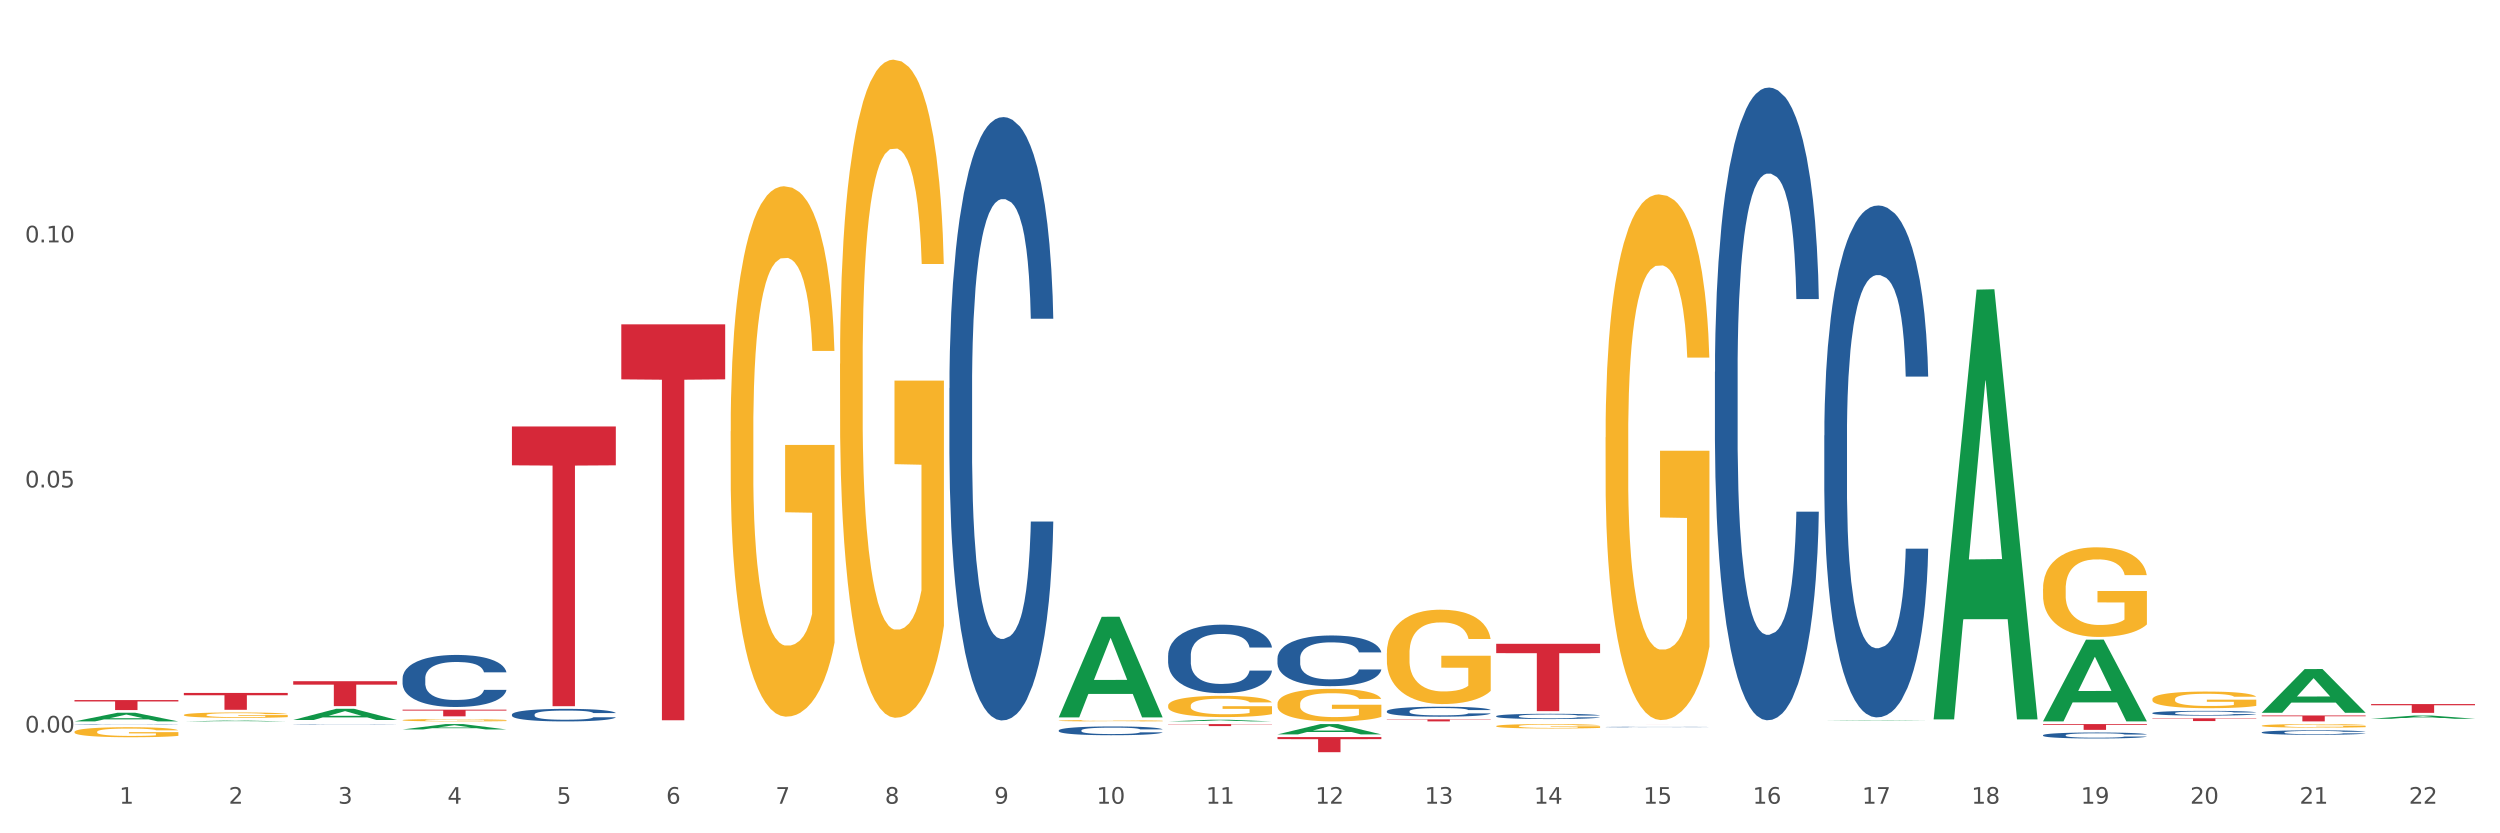 <?xml version="1.0" encoding="utf-8" standalone="no"?>
<!DOCTYPE svg PUBLIC "-//W3C//DTD SVG 1.1//EN"
  "http://www.w3.org/Graphics/SVG/1.1/DTD/svg11.dtd">
<svg xmlns:xlink="http://www.w3.org/1999/xlink" width="1080pt" height="360pt" viewBox="0 0 1080 360" xmlns="http://www.w3.org/2000/svg" version="1.1">
 <rect x="0" y="0" width="1080" height="360" fill="#333333" stroke="none"/>
 <defs>
  <style type="text/css">*{stroke-linejoin: round; stroke-linecap: butt}</style>
 </defs>
 <g id="figure_1">
  <g id="patch_1">
   <path d="M 0 360 
L 1080 360 
L 1080 0 
L 0 0 
z
" style="fill: #ffffff; stroke: #ffffff; stroke-linejoin: miter"/>
  </g>
  <g id="axes_1">
   <g id="matplotlib.axis_1">
    <g id="xtick_1">
     <g id="text_1">
      <!-- 1 -->
      <g style="fill: #4d4d4d" transform="translate(51.562 347.204) scale(0.096 -0.096)">
       <defs>
        <path id="DejaVuSans-31" d="M 794 531 
L 1825 531 
L 1825 4091 
L 703 3866 
L 703 4441 
L 1819 4666 
L 2450 4666 
L 2450 531 
L 3481 531 
L 3481 0 
L 794 0 
L 794 531 
z
" transform="scale(0.016)"/>
       </defs>
       <use xlink:href="#DejaVuSans-31"/>
      </g>
     </g>
    </g>
    <g id="xtick_2">
     <g id="text_2">
      <!-- 2 -->
      <g style="fill: #4d4d4d" transform="translate(98.807 347.204) scale(0.096 -0.096)">
       <defs>
        <path id="DejaVuSans-32" d="M 1228 531 
L 3431 531 
L 3431 0 
L 469 0 
L 469 531 
Q 828 903 1448 1529 
Q 2069 2156 2228 2338 
Q 2531 2678 2651 2914 
Q 2772 3150 2772 3378 
Q 2772 3750 2511 3984 
Q 2250 4219 1831 4219 
Q 1534 4219 1204 4116 
Q 875 4013 500 3803 
L 500 4441 
Q 881 4594 1212 4672 
Q 1544 4750 1819 4750 
Q 2544 4750 2975 4387 
Q 3406 4025 3406 3419 
Q 3406 3131 3298 2873 
Q 3191 2616 2906 2266 
Q 2828 2175 2409 1742 
Q 1991 1309 1228 531 
z
" transform="scale(0.016)"/>
       </defs>
       <use xlink:href="#DejaVuSans-32"/>
      </g>
     </g>
    </g>
    <g id="xtick_3">
     <g id="text_3">
      <!-- 3 -->
      <g style="fill: #4d4d4d" transform="translate(146.052 347.204) scale(0.096 -0.096)">
       <defs>
        <path id="DejaVuSans-33" d="M 2597 2516 
Q 3050 2419 3304 2112 
Q 3559 1806 3559 1356 
Q 3559 666 3084 287 
Q 2609 -91 1734 -91 
Q 1441 -91 1130 -33 
Q 819 25 488 141 
L 488 750 
Q 750 597 1062 519 
Q 1375 441 1716 441 
Q 2309 441 2620 675 
Q 2931 909 2931 1356 
Q 2931 1769 2642 2001 
Q 2353 2234 1838 2234 
L 1294 2234 
L 1294 2753 
L 1863 2753 
Q 2328 2753 2575 2939 
Q 2822 3125 2822 3475 
Q 2822 3834 2567 4026 
Q 2313 4219 1838 4219 
Q 1578 4219 1281 4162 
Q 984 4106 628 3988 
L 628 4550 
Q 988 4650 1302 4700 
Q 1616 4750 1894 4750 
Q 2613 4750 3031 4423 
Q 3450 4097 3450 3541 
Q 3450 3153 3228 2886 
Q 3006 2619 2597 2516 
z
" transform="scale(0.016)"/>
       </defs>
       <use xlink:href="#DejaVuSans-33"/>
      </g>
     </g>
    </g>
    <g id="xtick_4">
     <g id="text_4">
      <!-- 4 -->
      <g style="fill: #4d4d4d" transform="translate(193.297 347.204) scale(0.096 -0.096)">
       <defs>
        <path id="DejaVuSans-34" d="M 2419 4116 
L 825 1625 
L 2419 1625 
L 2419 4116 
z
M 2253 4666 
L 3047 4666 
L 3047 1625 
L 3713 1625 
L 3713 1100 
L 3047 1100 
L 3047 0 
L 2419 0 
L 2419 1100 
L 313 1100 
L 313 1709 
L 2253 4666 
z
" transform="scale(0.016)"/>
       </defs>
       <use xlink:href="#DejaVuSans-34"/>
      </g>
     </g>
    </g>
    <g id="xtick_5">
     <g id="text_5">
      <!-- 5 -->
      <g style="fill: #4d4d4d" transform="translate(240.542 347.204) scale(0.096 -0.096)">
       <defs>
        <path id="DejaVuSans-35" d="M 691 4666 
L 3169 4666 
L 3169 4134 
L 1269 4134 
L 1269 2991 
Q 1406 3038 1543 3061 
Q 1681 3084 1819 3084 
Q 2600 3084 3056 2656 
Q 3513 2228 3513 1497 
Q 3513 744 3044 326 
Q 2575 -91 1722 -91 
Q 1428 -91 1123 -41 
Q 819 9 494 109 
L 494 744 
Q 775 591 1075 516 
Q 1375 441 1709 441 
Q 2250 441 2565 725 
Q 2881 1009 2881 1497 
Q 2881 1984 2565 2268 
Q 2250 2553 1709 2553 
Q 1456 2553 1204 2497 
Q 953 2441 691 2322 
L 691 4666 
z
" transform="scale(0.016)"/>
       </defs>
       <use xlink:href="#DejaVuSans-35"/>
      </g>
     </g>
    </g>
    <g id="xtick_6">
     <g id="text_6">
      <!-- 6 -->
      <g style="fill: #4d4d4d" transform="translate(287.787 347.204) scale(0.096 -0.096)">
       <defs>
        <path id="DejaVuSans-36" d="M 2113 2584 
Q 1688 2584 1439 2293 
Q 1191 2003 1191 1497 
Q 1191 994 1439 701 
Q 1688 409 2113 409 
Q 2538 409 2786 701 
Q 3034 994 3034 1497 
Q 3034 2003 2786 2293 
Q 2538 2584 2113 2584 
z
M 3366 4563 
L 3366 3988 
Q 3128 4100 2886 4159 
Q 2644 4219 2406 4219 
Q 1781 4219 1451 3797 
Q 1122 3375 1075 2522 
Q 1259 2794 1537 2939 
Q 1816 3084 2150 3084 
Q 2853 3084 3261 2657 
Q 3669 2231 3669 1497 
Q 3669 778 3244 343 
Q 2819 -91 2113 -91 
Q 1303 -91 875 529 
Q 447 1150 447 2328 
Q 447 3434 972 4092 
Q 1497 4750 2381 4750 
Q 2619 4750 2861 4703 
Q 3103 4656 3366 4563 
z
" transform="scale(0.016)"/>
       </defs>
       <use xlink:href="#DejaVuSans-36"/>
      </g>
     </g>
    </g>
    <g id="xtick_7">
     <g id="text_7">
      <!-- 7 -->
      <g style="fill: #4d4d4d" transform="translate(335.032 347.204) scale(0.096 -0.096)">
       <defs>
        <path id="DejaVuSans-37" d="M 525 4666 
L 3525 4666 
L 3525 4397 
L 1831 0 
L 1172 0 
L 2766 4134 
L 525 4134 
L 525 4666 
z
" transform="scale(0.016)"/>
       </defs>
       <use xlink:href="#DejaVuSans-37"/>
      </g>
     </g>
    </g>
    <g id="xtick_8">
     <g id="text_8">
      <!-- 8 -->
      <g style="fill: #4d4d4d" transform="translate(382.276 347.204) scale(0.096 -0.096)">
       <defs>
        <path id="DejaVuSans-38" d="M 2034 2216 
Q 1584 2216 1326 1975 
Q 1069 1734 1069 1313 
Q 1069 891 1326 650 
Q 1584 409 2034 409 
Q 2484 409 2743 651 
Q 3003 894 3003 1313 
Q 3003 1734 2745 1975 
Q 2488 2216 2034 2216 
z
M 1403 2484 
Q 997 2584 770 2862 
Q 544 3141 544 3541 
Q 544 4100 942 4425 
Q 1341 4750 2034 4750 
Q 2731 4750 3128 4425 
Q 3525 4100 3525 3541 
Q 3525 3141 3298 2862 
Q 3072 2584 2669 2484 
Q 3125 2378 3379 2068 
Q 3634 1759 3634 1313 
Q 3634 634 3220 271 
Q 2806 -91 2034 -91 
Q 1263 -91 848 271 
Q 434 634 434 1313 
Q 434 1759 690 2068 
Q 947 2378 1403 2484 
z
M 1172 3481 
Q 1172 3119 1398 2916 
Q 1625 2713 2034 2713 
Q 2441 2713 2670 2916 
Q 2900 3119 2900 3481 
Q 2900 3844 2670 4047 
Q 2441 4250 2034 4250 
Q 1625 4250 1398 4047 
Q 1172 3844 1172 3481 
z
" transform="scale(0.016)"/>
       </defs>
       <use xlink:href="#DejaVuSans-38"/>
      </g>
     </g>
    </g>
    <g id="xtick_9">
     <g id="text_9">
      <!-- 9 -->
      <g style="fill: #4d4d4d" transform="translate(429.521 347.204) scale(0.096 -0.096)">
       <defs>
        <path id="DejaVuSans-39" d="M 703 97 
L 703 672 
Q 941 559 1184 500 
Q 1428 441 1663 441 
Q 2288 441 2617 861 
Q 2947 1281 2994 2138 
Q 2813 1869 2534 1725 
Q 2256 1581 1919 1581 
Q 1219 1581 811 2004 
Q 403 2428 403 3163 
Q 403 3881 828 4315 
Q 1253 4750 1959 4750 
Q 2769 4750 3195 4129 
Q 3622 3509 3622 2328 
Q 3622 1225 3098 567 
Q 2575 -91 1691 -91 
Q 1453 -91 1209 -44 
Q 966 3 703 97 
z
M 1959 2075 
Q 2384 2075 2632 2365 
Q 2881 2656 2881 3163 
Q 2881 3666 2632 3958 
Q 2384 4250 1959 4250 
Q 1534 4250 1286 3958 
Q 1038 3666 1038 3163 
Q 1038 2656 1286 2365 
Q 1534 2075 1959 2075 
z
" transform="scale(0.016)"/>
       </defs>
       <use xlink:href="#DejaVuSans-39"/>
      </g>
     </g>
    </g>
    <g id="xtick_10">
     <g id="text_10">
      <!-- 10 -->
      <g style="fill: #4d4d4d" transform="translate(473.712 347.204) scale(0.096 -0.096)">
       <defs>
        <path id="DejaVuSans-30" d="M 2034 4250 
Q 1547 4250 1301 3770 
Q 1056 3291 1056 2328 
Q 1056 1369 1301 889 
Q 1547 409 2034 409 
Q 2525 409 2770 889 
Q 3016 1369 3016 2328 
Q 3016 3291 2770 3770 
Q 2525 4250 2034 4250 
z
M 2034 4750 
Q 2819 4750 3233 4129 
Q 3647 3509 3647 2328 
Q 3647 1150 3233 529 
Q 2819 -91 2034 -91 
Q 1250 -91 836 529 
Q 422 1150 422 2328 
Q 422 3509 836 4129 
Q 1250 4750 2034 4750 
z
" transform="scale(0.016)"/>
       </defs>
       <use xlink:href="#DejaVuSans-31"/>
       <use xlink:href="#DejaVuSans-30" transform="translate(63.623 0)"/>
      </g>
     </g>
    </g>
    <g id="xtick_11">
     <g id="text_11">
      <!-- 11 -->
      <g style="fill: #4d4d4d" transform="translate(520.957 347.204) scale(0.096 -0.096)">
       <use xlink:href="#DejaVuSans-31"/>
       <use xlink:href="#DejaVuSans-31" transform="translate(63.623 0)"/>
      </g>
     </g>
    </g>
    <g id="xtick_12">
     <g id="text_12">
      <!-- 12 -->
      <g style="fill: #4d4d4d" transform="translate(568.202 347.204) scale(0.096 -0.096)">
       <use xlink:href="#DejaVuSans-31"/>
       <use xlink:href="#DejaVuSans-32" transform="translate(63.623 0)"/>
      </g>
     </g>
    </g>
    <g id="xtick_13">
     <g id="text_13">
      <!-- 13 -->
      <g style="fill: #4d4d4d" transform="translate(615.447 347.204) scale(0.096 -0.096)">
       <use xlink:href="#DejaVuSans-31"/>
       <use xlink:href="#DejaVuSans-33" transform="translate(63.623 0)"/>
      </g>
     </g>
    </g>
    <g id="xtick_14">
     <g id="text_14">
      <!-- 14 -->
      <g style="fill: #4d4d4d" transform="translate(662.692 347.204) scale(0.096 -0.096)">
       <use xlink:href="#DejaVuSans-31"/>
       <use xlink:href="#DejaVuSans-34" transform="translate(63.623 0)"/>
      </g>
     </g>
    </g>
    <g id="xtick_15">
     <g id="text_15">
      <!-- 15 -->
      <g style="fill: #4d4d4d" transform="translate(709.937 347.204) scale(0.096 -0.096)">
       <use xlink:href="#DejaVuSans-31"/>
       <use xlink:href="#DejaVuSans-35" transform="translate(63.623 0)"/>
      </g>
     </g>
    </g>
    <g id="xtick_16">
     <g id="text_16">
      <!-- 16 -->
      <g style="fill: #4d4d4d" transform="translate(757.181 347.204) scale(0.096 -0.096)">
       <use xlink:href="#DejaVuSans-31"/>
       <use xlink:href="#DejaVuSans-36" transform="translate(63.623 0)"/>
      </g>
     </g>
    </g>
    <g id="xtick_17">
     <g id="text_17">
      <!-- 17 -->
      <g style="fill: #4d4d4d" transform="translate(804.426 347.204) scale(0.096 -0.096)">
       <use xlink:href="#DejaVuSans-31"/>
       <use xlink:href="#DejaVuSans-37" transform="translate(63.623 0)"/>
      </g>
     </g>
    </g>
    <g id="xtick_18">
     <g id="text_18">
      <!-- 18 -->
      <g style="fill: #4d4d4d" transform="translate(851.671 347.204) scale(0.096 -0.096)">
       <use xlink:href="#DejaVuSans-31"/>
       <use xlink:href="#DejaVuSans-38" transform="translate(63.623 0)"/>
      </g>
     </g>
    </g>
    <g id="xtick_19">
     <g id="text_19">
      <!-- 19 -->
      <g style="fill: #4d4d4d" transform="translate(898.916 347.204) scale(0.096 -0.096)">
       <use xlink:href="#DejaVuSans-31"/>
       <use xlink:href="#DejaVuSans-39" transform="translate(63.623 0)"/>
      </g>
     </g>
    </g>
    <g id="xtick_20">
     <g id="text_20">
      <!-- 20 -->
      <g style="fill: #4d4d4d" transform="translate(946.161 347.204) scale(0.096 -0.096)">
       <use xlink:href="#DejaVuSans-32"/>
       <use xlink:href="#DejaVuSans-30" transform="translate(63.623 0)"/>
      </g>
     </g>
    </g>
    <g id="xtick_21">
     <g id="text_21">
      <!-- 21 -->
      <g style="fill: #4d4d4d" transform="translate(993.406 347.204) scale(0.096 -0.096)">
       <use xlink:href="#DejaVuSans-32"/>
       <use xlink:href="#DejaVuSans-31" transform="translate(63.623 0)"/>
      </g>
     </g>
    </g>
    <g id="xtick_22">
     <g id="text_22">
      <!-- 22 -->
      <g style="fill: #4d4d4d" transform="translate(1040.651 347.204) scale(0.096 -0.096)">
       <use xlink:href="#DejaVuSans-32"/>
       <use xlink:href="#DejaVuSans-32" transform="translate(63.623 0)"/>
      </g>
     </g>
    </g>
    <g id="xtick_23"/>
    <g id="xtick_24"/>
    <g id="xtick_25"/>
    <g id="xtick_26"/>
    <g id="xtick_27"/>
    <g id="xtick_28"/>
    <g id="xtick_29"/>
    <g id="xtick_30"/>
    <g id="xtick_31"/>
    <g id="xtick_32"/>
    <g id="xtick_33"/>
    <g id="xtick_34"/>
    <g id="xtick_35"/>
    <g id="xtick_36"/>
    <g id="xtick_37"/>
    <g id="xtick_38"/>
    <g id="xtick_39"/>
    <g id="xtick_40"/>
    <g id="xtick_41"/>
    <g id="xtick_42"/>
    <g id="xtick_43"/>
   </g>
   <g id="matplotlib.axis_2">
    <g id="ytick_1">
     <g id="text_23">
      <!-- 0.00 -->
      <g style="fill: #4d4d4d" transform="translate(10.8 316.451) scale(0.096 -0.096)">
       <defs>
        <path id="DejaVuSans-2e" d="M 684 794 
L 1344 794 
L 1344 0 
L 684 0 
L 684 794 
z
" transform="scale(0.016)"/>
       </defs>
       <use xlink:href="#DejaVuSans-30"/>
       <use xlink:href="#DejaVuSans-2e" transform="translate(63.623 0)"/>
       <use xlink:href="#DejaVuSans-30" transform="translate(95.41 0)"/>
       <use xlink:href="#DejaVuSans-30" transform="translate(159.033 0)"/>
      </g>
     </g>
    </g>
    <g id="ytick_2">
     <g id="text_24">
      <!-- 0.05 -->
      <g style="fill: #4d4d4d" transform="translate(10.8 210.583) scale(0.096 -0.096)">
       <use xlink:href="#DejaVuSans-30"/>
       <use xlink:href="#DejaVuSans-2e" transform="translate(63.623 0)"/>
       <use xlink:href="#DejaVuSans-30" transform="translate(95.41 0)"/>
       <use xlink:href="#DejaVuSans-35" transform="translate(159.033 0)"/>
      </g>
     </g>
    </g>
    <g id="ytick_3">
     <g id="text_25">
      <!-- 0.10 -->
      <g style="fill: #4d4d4d" transform="translate(10.8 104.716) scale(0.096 -0.096)">
       <use xlink:href="#DejaVuSans-30"/>
       <use xlink:href="#DejaVuSans-2e" transform="translate(63.623 0)"/>
       <use xlink:href="#DejaVuSans-31" transform="translate(95.41 0)"/>
       <use xlink:href="#DejaVuSans-30" transform="translate(159.033 0)"/>
      </g>
     </g>
    </g>
    <g id="ytick_4"/>
    <g id="ytick_5"/>
    <g id="ytick_6"/>
   </g>
   <g id="PolyCollection_1">
    <path d="M 32.175 311.648 
L 32.221 311.645 
L 50.73 307.908 
L 58.411 307.905 
L 77.058 311.655 
L 68.174 311.655 
L 64.148 310.782 
L 45.038 310.782 
L 44.899 310.796 
L 41.013 311.655 
L 32.175 311.655 
L 32.175 311.648 
L 47.444 310.261 
L 61.742 310.257 
L 54.663 308.704 
L 54.57 308.697 
L 54.478 308.707 
L 47.398 310.257 
L 47.444 310.261 
L 32.175 311.648 
z
" clip-path="url(#pa721bf89e0)" style="fill: #109648"/>
    <path d="M 551.869 317.253 
L 551.915 317.249 
L 570.423 312.807 
L 578.104 312.803 
L 596.751 317.261 
L 587.867 317.261 
L 583.842 316.223 
L 564.732 316.223 
L 564.593 316.24 
L 560.706 317.261 
L 551.869 317.261 
L 551.869 317.253 
L 567.138 315.604 
L 581.436 315.6 
L 574.356 313.754 
L 574.264 313.745 
L 574.171 313.758 
L 567.092 315.6 
L 567.138 315.604 
L 551.869 317.253 
z
" clip-path="url(#pa721bf89e0)" style="fill: #109648"/>
    <path d="M 788.093 311.271 
L 788.139 311.271 
L 806.648 311.071 
L 814.329 311.071 
L 832.976 311.272 
L 824.092 311.272 
L 820.066 311.225 
L 800.956 311.225 
L 800.817 311.226 
L 796.931 311.272 
L 788.093 311.272 
L 788.093 311.271 
L 803.362 311.197 
L 817.66 311.197 
L 810.581 311.114 
L 810.488 311.113 
L 810.395 311.114 
L 803.316 311.197 
L 803.362 311.197 
L 788.093 311.271 
z
" clip-path="url(#pa721bf89e0)" style="fill: #109648"/>
    <path d="M 835.338 310.424 
L 835.384 310.25 
L 853.892 125.123 
L 861.573 124.949 
L 880.221 310.773 
L 871.337 310.773 
L 867.311 267.501 
L 848.201 267.501 
L 848.062 268.199 
L 844.176 310.773 
L 835.338 310.773 
L 835.338 310.424 
L 850.607 241.678 
L 864.905 241.503 
L 857.825 164.556 
L 857.733 164.207 
L 857.64 164.731 
L 850.561 241.503 
L 850.607 241.678 
L 835.338 310.424 
z
" clip-path="url(#pa721bf89e0)" style="fill: #109648"/>
    <path d="M 79.42 311.654 
L 79.466 311.654 
L 97.974 311.274 
L 105.655 311.274 
L 124.303 311.655 
L 115.419 311.655 
L 111.393 311.566 
L 92.283 311.566 
L 92.144 311.568 
L 88.258 311.655 
L 79.42 311.655 
L 79.42 311.654 
L 94.689 311.513 
L 108.987 311.513 
L 101.907 311.355 
L 101.815 311.354 
L 101.722 311.355 
L 94.643 311.513 
L 94.689 311.513 
L 79.42 311.654 
z
" clip-path="url(#pa721bf89e0)" style="fill: #109648"/>
    <path d="M 882.583 311.589 
L 882.629 311.556 
L 901.137 276.349 
L 908.818 276.315 
L 927.465 311.655 
L 918.581 311.655 
L 914.556 303.426 
L 895.446 303.426 
L 895.307 303.559 
L 891.42 311.655 
L 882.583 311.655 
L 882.583 311.589 
L 897.852 298.515 
L 912.15 298.482 
L 905.07 283.848 
L 904.978 283.782 
L 904.885 283.881 
L 897.806 298.482 
L 897.852 298.515 
L 882.583 311.589 
z
" clip-path="url(#pa721bf89e0)" style="fill: #109648"/>
    <path d="M 977.072 307.896 
L 977.119 307.878 
L 995.627 289.035 
L 1003.308 289.017 
L 1021.955 307.931 
L 1013.071 307.931 
L 1009.046 303.527 
L 989.936 303.527 
L 989.797 303.598 
L 985.91 307.931 
L 977.072 307.931 
L 977.072 307.896 
L 992.342 300.898 
L 1006.64 300.881 
L 999.56 293.049 
L 999.468 293.013 
L 999.375 293.066 
L 992.296 300.881 
L 992.342 300.898 
L 977.072 307.896 
z
" clip-path="url(#pa721bf89e0)" style="fill: #109648"/>
    <path d="M 457.379 311.339 
L 457.432 311.339 
L 457.432 311.319 
L 457.538 311.303 
L 458.068 311.262 
L 458.863 311.229 
L 459.445 311.211 
L 460.028 311.197 
L 460.717 311.182 
L 461.565 311.167 
L 463.102 311.145 
L 464.056 311.134 
L 465.221 311.122 
L 467.341 311.105 
L 468.878 311.095 
L 470.467 311.087 
L 473.064 311.078 
L 474.76 311.073 
L 476.561 311.07 
L 478.734 311.068 
L 480.377 311.068 
L 483.98 311.069 
L 487.053 311.074 
L 488.537 311.078 
L 490.445 311.084 
L 491.452 311.088 
L 493.094 311.097 
L 494.79 311.108 
L 495.956 311.118 
L 497.704 311.136 
L 499.029 311.154 
L 500.248 311.177 
L 500.884 311.193 
L 501.361 311.207 
L 501.785 311.224 
L 502.209 311.25 
L 492.67 311.25 
L 492.299 311.231 
L 491.716 311.213 
L 490.869 311.196 
L 490.127 311.186 
L 488.855 311.172 
L 487.689 311.164 
L 486.47 311.157 
L 484.987 311.152 
L 483.821 311.149 
L 482.178 311.147 
L 478.946 311.147 
L 476.773 311.152 
L 475.29 311.157 
L 474.336 311.162 
L 473.488 311.167 
L 472.534 311.175 
L 471.421 311.186 
L 470.626 311.196 
L 469.832 311.209 
L 469.196 311.222 
L 468.613 311.237 
L 468.136 311.253 
L 467.765 311.27 
L 467.447 311.29 
L 467.182 311.324 
L 467.182 311.398 
L 467.288 311.414 
L 467.553 311.436 
L 467.871 311.453 
L 468.401 311.473 
L 468.878 311.486 
L 469.779 311.505 
L 470.785 311.522 
L 471.58 311.532 
L 472.375 311.54 
L 473.753 311.552 
L 475.29 311.562 
L 476.614 311.568 
L 478.416 311.573 
L 479.635 311.575 
L 480.695 311.576 
L 483.291 311.576 
L 485.146 311.575 
L 487.212 311.571 
L 488.802 311.566 
L 490.127 311.56 
L 491.61 311.55 
L 492.564 311.541 
L 492.564 311.429 
L 480.906 311.429 
L 480.906 311.354 
L 502.262 311.354 
L 502.262 311.573 
L 501.361 311.584 
L 500.354 311.594 
L 499.294 311.604 
L 497.704 311.615 
L 495.797 311.626 
L 494.101 311.633 
L 492.299 311.64 
L 490.18 311.645 
L 487.424 311.651 
L 485.729 311.653 
L 483.609 311.655 
L 481.118 311.655 
L 478.946 311.654 
L 476.826 311.651 
L 474.601 311.647 
L 472.428 311.64 
L 470.785 311.633 
L 469.143 311.624 
L 467.394 311.613 
L 466.016 311.602 
L 464.956 311.592 
L 463.791 311.58 
L 462.519 311.564 
L 461.565 311.549 
L 460.717 311.534 
L 459.816 311.515 
L 459.181 311.498 
L 458.545 311.477 
L 458.174 311.462 
L 457.75 311.438 
L 457.432 311.404 
L 457.379 311.339 
z
" clip-path="url(#pa721bf89e0)" style="fill: #f7b32b"/>
    <path d="M 362.889 157.15 
L 362.942 156.89 
L 362.942 147.542 
L 363.048 139.493 
L 363.578 120.018 
L 364.373 103.919 
L 364.956 95.35 
L 365.539 88.339 
L 366.228 81.328 
L 367.075 74.057 
L 368.612 63.411 
L 369.566 57.958 
L 370.732 52.245 
L 372.851 43.936 
L 374.388 39.262 
L 375.978 35.367 
L 378.574 30.693 
L 380.27 28.616 
L 382.072 27.058 
L 384.244 26.019 
L 385.887 25.759 
L 389.49 26.538 
L 392.564 28.875 
L 394.047 30.693 
L 395.955 33.809 
L 396.962 35.886 
L 398.604 40.041 
L 400.3 45.494 
L 401.466 50.168 
L 403.215 58.997 
L 404.539 67.825 
L 405.758 78.731 
L 406.394 86.262 
L 406.871 93.272 
L 407.295 101.322 
L 407.719 114.046 
L 398.181 114.046 
L 397.81 104.957 
L 397.227 96.388 
L 396.379 88.079 
L 395.637 82.886 
L 394.365 76.394 
L 393.199 72.24 
L 391.981 69.124 
L 390.497 66.527 
L 389.331 65.229 
L 387.688 64.19 
L 384.456 64.45 
L 382.284 66.527 
L 380.8 69.124 
L 379.846 71.461 
L 378.998 74.057 
L 378.044 77.693 
L 376.932 83.146 
L 376.137 88.079 
L 375.342 94.311 
L 374.706 100.543 
L 374.123 107.814 
L 373.646 115.604 
L 373.275 123.653 
L 372.957 133.521 
L 372.692 149.879 
L 372.692 185.454 
L 372.798 193.503 
L 373.063 204.15 
L 373.381 212.199 
L 373.911 221.807 
L 374.388 228.298 
L 375.289 237.646 
L 376.296 245.436 
L 377.09 250.37 
L 377.885 254.525 
L 379.263 260.237 
L 380.8 264.911 
L 382.125 267.768 
L 383.926 270.364 
L 385.145 271.403 
L 386.205 271.922 
L 388.801 271.922 
L 390.656 271.143 
L 392.723 269.325 
L 394.312 266.989 
L 395.637 264.132 
L 397.121 259.458 
L 398.075 255.044 
L 398.075 200.774 
L 386.417 200.514 
L 386.417 164.421 
L 407.772 164.421 
L 407.772 270.364 
L 406.871 275.817 
L 405.864 280.751 
L 404.804 285.165 
L 403.215 290.618 
L 401.307 295.811 
L 399.611 299.447 
L 397.81 302.563 
L 395.69 305.419 
L 392.935 308.016 
L 391.239 309.054 
L 389.119 309.833 
L 386.629 310.093 
L 384.456 309.574 
L 382.336 308.275 
L 380.111 305.938 
L 377.938 302.563 
L 376.296 299.187 
L 374.653 295.032 
L 372.904 289.579 
L 371.527 284.386 
L 370.467 279.712 
L 369.301 273.74 
L 368.029 265.95 
L 367.075 258.939 
L 366.228 251.668 
L 365.327 242.32 
L 364.691 234.271 
L 364.055 224.144 
L 363.684 216.613 
L 363.26 204.929 
L 362.942 188.57 
L 362.889 157.15 
z
" clip-path="url(#pa721bf89e0)" style="fill: #f7b32b"/>
    <path d="M 1024.317 310.508 
L 1024.364 310.507 
L 1042.872 309.12 
L 1050.553 309.118 
L 1069.2 310.511 
L 1060.316 310.511 
L 1056.29 310.187 
L 1037.181 310.187 
L 1037.042 310.192 
L 1033.155 310.511 
L 1024.317 310.511 
L 1024.317 310.508 
L 1039.587 309.993 
L 1053.884 309.992 
L 1046.805 309.415 
L 1046.712 309.413 
L 1046.62 309.417 
L 1039.54 309.992 
L 1039.587 309.993 
L 1024.317 310.508 
z
" clip-path="url(#pa721bf89e0)" style="fill: #109648"/>
    <path d="M 882.583 254.332 
L 882.636 254.297 
L 882.636 253.024 
L 882.742 251.927 
L 883.272 249.274 
L 884.066 247.081 
L 884.649 245.914 
L 885.232 244.958 
L 885.921 244.003 
L 886.769 243.013 
L 888.306 241.563 
L 889.26 240.82 
L 890.425 240.042 
L 892.545 238.91 
L 894.082 238.273 
L 895.671 237.742 
L 898.268 237.106 
L 899.964 236.823 
L 901.765 236.61 
L 903.938 236.469 
L 905.58 236.433 
L 909.184 236.54 
L 912.257 236.858 
L 913.741 237.106 
L 915.649 237.53 
L 916.655 237.813 
L 918.298 238.379 
L 919.994 239.122 
L 921.16 239.759 
L 922.908 240.961 
L 924.233 242.164 
L 925.452 243.65 
L 926.088 244.675 
L 926.565 245.631 
L 926.988 246.727 
L 927.412 248.46 
L 917.874 248.46 
L 917.503 247.222 
L 916.92 246.055 
L 916.072 244.923 
L 915.331 244.216 
L 914.059 243.331 
L 912.893 242.765 
L 911.674 242.341 
L 910.191 241.987 
L 909.025 241.81 
L 907.382 241.669 
L 904.15 241.704 
L 901.977 241.987 
L 900.493 242.341 
L 899.54 242.659 
L 898.692 243.013 
L 897.738 243.508 
L 896.625 244.251 
L 895.83 244.923 
L 895.035 245.772 
L 894.4 246.621 
L 893.817 247.611 
L 893.34 248.673 
L 892.969 249.769 
L 892.651 251.113 
L 892.386 253.342 
L 892.386 258.188 
L 892.492 259.285 
L 892.757 260.735 
L 893.075 261.832 
L 893.605 263.14 
L 894.082 264.025 
L 894.982 265.298 
L 895.989 266.359 
L 896.784 267.031 
L 897.579 267.597 
L 898.957 268.376 
L 900.493 269.012 
L 901.818 269.401 
L 903.62 269.755 
L 904.839 269.897 
L 905.898 269.967 
L 908.495 269.967 
L 910.35 269.861 
L 912.416 269.614 
L 914.006 269.295 
L 915.331 268.906 
L 916.814 268.269 
L 917.768 267.668 
L 917.768 260.275 
L 906.11 260.24 
L 906.11 255.323 
L 927.465 255.323 
L 927.465 269.755 
L 926.565 270.498 
L 925.558 271.17 
L 924.498 271.771 
L 922.908 272.514 
L 921.001 273.222 
L 919.305 273.717 
L 917.503 274.141 
L 915.384 274.531 
L 912.628 274.884 
L 910.932 275.026 
L 908.813 275.132 
L 906.322 275.167 
L 904.15 275.097 
L 902.03 274.92 
L 899.805 274.601 
L 897.632 274.141 
L 895.989 273.682 
L 894.347 273.116 
L 892.598 272.373 
L 891.22 271.665 
L 890.16 271.029 
L 888.995 270.215 
L 887.723 269.154 
L 886.769 268.199 
L 885.921 267.208 
L 885.02 265.935 
L 884.384 264.838 
L 883.749 263.459 
L 883.378 262.433 
L 882.954 260.841 
L 882.636 258.613 
L 882.583 254.332 
z
" clip-path="url(#pa721bf89e0)" style="fill: #f7b32b"/>
    <path d="M 693.603 188.915 
L 693.656 188.707 
L 693.656 181.241 
L 693.762 174.812 
L 694.292 159.257 
L 695.087 146.399 
L 695.67 139.555 
L 696.253 133.956 
L 696.942 128.356 
L 697.789 122.549 
L 699.326 114.046 
L 700.28 109.691 
L 701.446 105.128 
L 703.565 98.491 
L 705.102 94.758 
L 706.692 91.647 
L 709.288 87.914 
L 710.984 86.255 
L 712.786 85.011 
L 714.958 84.181 
L 716.601 83.974 
L 720.204 84.596 
L 723.278 86.463 
L 724.761 87.914 
L 726.669 90.403 
L 727.676 92.062 
L 729.319 95.381 
L 731.014 99.736 
L 732.18 103.469 
L 733.929 110.52 
L 735.253 117.572 
L 736.472 126.282 
L 737.108 132.296 
L 737.585 137.896 
L 738.009 144.325 
L 738.433 154.487 
L 728.895 154.487 
L 728.524 147.229 
L 727.941 140.385 
L 727.093 133.748 
L 726.351 129.6 
L 725.079 124.416 
L 723.914 121.097 
L 722.695 118.609 
L 721.211 116.535 
L 720.045 115.498 
L 718.403 114.668 
L 715.17 114.875 
L 712.998 116.535 
L 711.514 118.609 
L 710.56 120.475 
L 709.712 122.549 
L 708.758 125.452 
L 707.646 129.808 
L 706.851 133.748 
L 706.056 138.726 
L 705.42 143.703 
L 704.837 149.51 
L 704.36 155.732 
L 703.989 162.161 
L 703.671 170.042 
L 703.406 183.108 
L 703.406 211.52 
L 703.512 217.95 
L 703.777 226.453 
L 704.095 232.882 
L 704.625 240.555 
L 705.102 245.74 
L 706.003 253.206 
L 707.01 259.428 
L 707.805 263.369 
L 708.599 266.687 
L 709.977 271.25 
L 711.514 274.983 
L 712.839 277.264 
L 714.64 279.338 
L 715.859 280.167 
L 716.919 280.582 
L 719.515 280.582 
L 721.37 279.96 
L 723.437 278.508 
L 725.026 276.642 
L 726.351 274.36 
L 727.835 270.627 
L 728.789 267.102 
L 728.789 223.757 
L 717.131 223.549 
L 717.131 194.722 
L 738.486 194.722 
L 738.486 279.338 
L 737.585 283.693 
L 736.578 287.634 
L 735.518 291.159 
L 733.929 295.515 
L 732.021 299.662 
L 730.325 302.566 
L 728.524 305.055 
L 726.404 307.336 
L 723.649 309.41 
L 721.953 310.239 
L 719.833 310.862 
L 717.343 311.069 
L 715.17 310.654 
L 713.051 309.617 
L 710.825 307.751 
L 708.652 305.055 
L 707.01 302.358 
L 705.367 299.04 
L 703.618 294.685 
L 702.241 290.537 
L 701.181 286.804 
L 700.015 282.034 
L 698.743 275.812 
L 697.789 270.213 
L 696.942 264.406 
L 696.041 256.939 
L 695.405 250.51 
L 694.769 242.422 
L 694.398 236.408 
L 693.974 227.075 
L 693.656 214.009 
L 693.603 188.915 
z
" clip-path="url(#pa721bf89e0)" style="fill: #f7b32b"/>
    <path d="M 646.358 313.686 
L 646.411 313.684 
L 646.411 313.621 
L 646.517 313.567 
L 647.047 313.436 
L 647.842 313.328 
L 648.425 313.271 
L 649.008 313.224 
L 649.697 313.177 
L 650.545 313.128 
L 652.081 313.056 
L 653.035 313.02 
L 654.201 312.981 
L 656.321 312.925 
L 657.857 312.894 
L 659.447 312.868 
L 662.043 312.836 
L 663.739 312.822 
L 665.541 312.812 
L 667.713 312.805 
L 669.356 312.803 
L 672.959 312.809 
L 676.033 312.824 
L 677.517 312.836 
L 679.424 312.857 
L 680.431 312.871 
L 682.074 312.899 
L 683.769 312.936 
L 684.935 312.967 
L 686.684 313.027 
L 688.009 313.086 
L 689.227 313.159 
L 689.863 313.21 
L 690.34 313.257 
L 690.764 313.311 
L 691.188 313.396 
L 681.65 313.396 
L 681.279 313.335 
L 680.696 313.278 
L 679.848 313.222 
L 679.106 313.187 
L 677.835 313.143 
L 676.669 313.115 
L 675.45 313.095 
L 673.966 313.077 
L 672.8 313.068 
L 671.158 313.061 
L 667.925 313.063 
L 665.753 313.077 
L 664.269 313.095 
L 663.315 313.11 
L 662.467 313.128 
L 661.514 313.152 
L 660.401 313.189 
L 659.606 313.222 
L 658.811 313.264 
L 658.175 313.306 
L 657.592 313.354 
L 657.115 313.407 
L 656.744 313.461 
L 656.426 313.527 
L 656.162 313.637 
L 656.162 313.876 
L 656.268 313.93 
L 656.532 314.001 
L 656.85 314.055 
L 657.38 314.12 
L 657.857 314.164 
L 658.758 314.226 
L 659.765 314.279 
L 660.56 314.312 
L 661.355 314.34 
L 662.732 314.378 
L 664.269 314.41 
L 665.594 314.429 
L 667.395 314.446 
L 668.614 314.453 
L 669.674 314.457 
L 672.271 314.457 
L 674.125 314.451 
L 676.192 314.439 
L 677.782 314.423 
L 679.106 314.404 
L 680.59 314.373 
L 681.544 314.343 
L 681.544 313.979 
L 669.886 313.977 
L 669.886 313.735 
L 691.241 313.735 
L 691.241 314.446 
L 690.34 314.483 
L 689.333 314.516 
L 688.274 314.546 
L 686.684 314.582 
L 684.776 314.617 
L 683.081 314.641 
L 681.279 314.662 
L 679.159 314.682 
L 676.404 314.699 
L 674.708 314.706 
L 672.588 314.711 
L 670.098 314.713 
L 667.925 314.709 
L 665.806 314.701 
L 663.58 314.685 
L 661.408 314.662 
L 659.765 314.64 
L 658.122 314.612 
L 656.374 314.575 
L 654.996 314.54 
L 653.936 314.509 
L 652.77 314.469 
L 651.498 314.416 
L 650.545 314.369 
L 649.697 314.321 
L 648.796 314.258 
L 648.16 314.204 
L 647.524 314.136 
L 647.153 314.085 
L 646.729 314.007 
L 646.411 313.897 
L 646.358 313.686 
z
" clip-path="url(#pa721bf89e0)" style="fill: #f7b32b"/>
    <path d="M 599.113 282.223 
L 599.166 282.186 
L 599.166 280.845 
L 599.272 279.691 
L 599.802 276.899 
L 600.597 274.59 
L 601.18 273.362 
L 601.763 272.356 
L 602.452 271.351 
L 603.3 270.309 
L 604.836 268.782 
L 605.79 268 
L 606.956 267.181 
L 609.076 265.99 
L 610.612 265.319 
L 612.202 264.761 
L 614.799 264.091 
L 616.494 263.793 
L 618.296 263.569 
L 620.469 263.421 
L 622.111 263.383 
L 625.715 263.495 
L 628.788 263.83 
L 630.272 264.091 
L 632.179 264.538 
L 633.186 264.835 
L 634.829 265.431 
L 636.525 266.213 
L 637.69 266.883 
L 639.439 268.149 
L 640.764 269.415 
L 641.983 270.979 
L 642.618 272.058 
L 643.095 273.064 
L 643.519 274.218 
L 643.943 276.042 
L 634.405 276.042 
L 634.034 274.739 
L 633.451 273.511 
L 632.603 272.319 
L 631.861 271.574 
L 630.59 270.644 
L 629.424 270.048 
L 628.205 269.601 
L 626.721 269.229 
L 625.556 269.043 
L 623.913 268.894 
L 620.68 268.931 
L 618.508 269.229 
L 617.024 269.601 
L 616.07 269.936 
L 615.222 270.309 
L 614.269 270.83 
L 613.156 271.612 
L 612.361 272.319 
L 611.566 273.213 
L 610.93 274.106 
L 610.347 275.149 
L 609.87 276.266 
L 609.5 277.42 
L 609.182 278.835 
L 608.917 281.18 
L 608.917 286.281 
L 609.023 287.435 
L 609.288 288.962 
L 609.606 290.116 
L 610.135 291.494 
L 610.612 292.425 
L 611.513 293.765 
L 612.52 294.882 
L 613.315 295.589 
L 614.11 296.185 
L 615.487 297.004 
L 617.024 297.674 
L 618.349 298.084 
L 620.151 298.456 
L 621.369 298.605 
L 622.429 298.68 
L 625.026 298.68 
L 626.88 298.568 
L 628.947 298.307 
L 630.537 297.972 
L 631.861 297.563 
L 633.345 296.893 
L 634.299 296.26 
L 634.299 288.478 
L 622.641 288.441 
L 622.641 283.265 
L 643.996 283.265 
L 643.996 298.456 
L 643.095 299.238 
L 642.088 299.946 
L 641.029 300.579 
L 639.439 301.36 
L 637.531 302.105 
L 635.836 302.626 
L 634.034 303.073 
L 631.914 303.483 
L 629.159 303.855 
L 627.463 304.004 
L 625.344 304.116 
L 622.853 304.153 
L 620.68 304.078 
L 618.561 303.892 
L 616.335 303.557 
L 614.163 303.073 
L 612.52 302.589 
L 610.877 301.993 
L 609.129 301.211 
L 607.751 300.467 
L 606.691 299.797 
L 605.525 298.94 
L 604.254 297.823 
L 603.3 296.818 
L 602.452 295.776 
L 601.551 294.435 
L 600.915 293.281 
L 600.279 291.829 
L 599.908 290.749 
L 599.484 289.074 
L 599.166 286.728 
L 599.113 282.223 
z
" clip-path="url(#pa721bf89e0)" style="fill: #f7b32b"/>
    <path d="M 551.869 304.084 
L 551.922 304.071 
L 551.922 303.608 
L 552.028 303.21 
L 552.557 302.246 
L 553.352 301.449 
L 553.935 301.025 
L 554.518 300.678 
L 555.207 300.33 
L 556.055 299.971 
L 557.592 299.444 
L 558.545 299.174 
L 559.711 298.891 
L 561.831 298.479 
L 563.367 298.248 
L 564.957 298.055 
L 567.554 297.824 
L 569.249 297.721 
L 571.051 297.644 
L 573.224 297.592 
L 574.866 297.58 
L 578.47 297.618 
L 581.543 297.734 
L 583.027 297.824 
L 584.934 297.978 
L 585.941 298.081 
L 587.584 298.287 
L 589.28 298.557 
L 590.445 298.788 
L 592.194 299.225 
L 593.519 299.662 
L 594.738 300.202 
L 595.374 300.575 
L 595.85 300.922 
L 596.274 301.32 
L 596.698 301.95 
L 587.16 301.95 
L 586.789 301.5 
L 586.206 301.076 
L 585.358 300.665 
L 584.617 300.408 
L 583.345 300.086 
L 582.179 299.881 
L 580.96 299.726 
L 579.476 299.598 
L 578.311 299.534 
L 576.668 299.482 
L 573.436 299.495 
L 571.263 299.598 
L 569.779 299.726 
L 568.825 299.842 
L 567.978 299.971 
L 567.024 300.151 
L 565.911 300.42 
L 565.116 300.665 
L 564.321 300.973 
L 563.685 301.282 
L 563.103 301.642 
L 562.626 302.027 
L 562.255 302.426 
L 561.937 302.914 
L 561.672 303.724 
L 561.672 305.485 
L 561.778 305.884 
L 562.043 306.411 
L 562.361 306.809 
L 562.891 307.285 
L 563.367 307.606 
L 564.268 308.069 
L 565.275 308.454 
L 566.07 308.699 
L 566.865 308.904 
L 568.243 309.187 
L 569.779 309.418 
L 571.104 309.56 
L 572.906 309.688 
L 574.124 309.74 
L 575.184 309.766 
L 577.781 309.766 
L 579.635 309.727 
L 581.702 309.637 
L 583.292 309.521 
L 584.617 309.38 
L 586.1 309.149 
L 587.054 308.93 
L 587.054 306.243 
L 575.396 306.231 
L 575.396 304.444 
L 596.751 304.444 
L 596.751 309.688 
L 595.85 309.958 
L 594.844 310.203 
L 593.784 310.421 
L 592.194 310.691 
L 590.286 310.948 
L 588.591 311.128 
L 586.789 311.282 
L 584.67 311.424 
L 581.914 311.552 
L 580.218 311.604 
L 578.099 311.642 
L 575.608 311.655 
L 573.436 311.629 
L 571.316 311.565 
L 569.09 311.449 
L 566.918 311.282 
L 565.275 311.115 
L 563.632 310.91 
L 561.884 310.64 
L 560.506 310.383 
L 559.446 310.151 
L 558.28 309.856 
L 557.009 309.47 
L 556.055 309.123 
L 555.207 308.763 
L 554.306 308.3 
L 553.67 307.902 
L 553.034 307.4 
L 552.663 307.028 
L 552.24 306.449 
L 551.922 305.639 
L 551.869 304.084 
z
" clip-path="url(#pa721bf89e0)" style="fill: #f7b32b"/>
    <path d="M 504.624 304.839 
L 504.677 304.83 
L 504.677 304.529 
L 504.783 304.269 
L 505.313 303.64 
L 506.107 303.121 
L 506.69 302.844 
L 507.273 302.618 
L 507.962 302.391 
L 508.81 302.157 
L 510.347 301.813 
L 511.301 301.637 
L 512.466 301.453 
L 514.586 301.185 
L 516.123 301.034 
L 517.712 300.908 
L 520.309 300.757 
L 522.005 300.69 
L 523.806 300.64 
L 525.979 300.606 
L 527.621 300.598 
L 531.225 300.623 
L 534.298 300.698 
L 535.782 300.757 
L 537.69 300.858 
L 538.696 300.925 
L 540.339 301.059 
L 542.035 301.235 
L 543.201 301.386 
L 544.949 301.671 
L 546.274 301.956 
L 547.493 302.308 
L 548.129 302.551 
L 548.606 302.777 
L 549.029 303.037 
L 549.453 303.447 
L 539.915 303.447 
L 539.544 303.154 
L 538.961 302.877 
L 538.114 302.609 
L 537.372 302.442 
L 536.1 302.232 
L 534.934 302.098 
L 533.715 301.997 
L 532.232 301.914 
L 531.066 301.872 
L 529.423 301.838 
L 526.191 301.847 
L 524.018 301.914 
L 522.534 301.997 
L 521.581 302.073 
L 520.733 302.157 
L 519.779 302.274 
L 518.666 302.45 
L 517.871 302.609 
L 517.076 302.81 
L 516.441 303.012 
L 515.858 303.246 
L 515.381 303.498 
L 515.01 303.757 
L 514.692 304.076 
L 514.427 304.604 
L 514.427 305.752 
L 514.533 306.012 
L 514.798 306.356 
L 515.116 306.615 
L 515.646 306.926 
L 516.123 307.135 
L 517.023 307.437 
L 518.03 307.688 
L 518.825 307.847 
L 519.62 307.982 
L 520.998 308.166 
L 522.534 308.317 
L 523.859 308.409 
L 525.661 308.493 
L 526.88 308.526 
L 527.939 308.543 
L 530.536 308.543 
L 532.391 308.518 
L 534.457 308.459 
L 536.047 308.384 
L 537.372 308.292 
L 538.855 308.141 
L 539.809 307.998 
L 539.809 306.247 
L 528.151 306.238 
L 528.151 305.073 
L 549.506 305.073 
L 549.506 308.493 
L 548.606 308.669 
L 547.599 308.828 
L 546.539 308.97 
L 544.949 309.146 
L 543.042 309.314 
L 541.346 309.431 
L 539.544 309.532 
L 537.425 309.624 
L 534.669 309.708 
L 532.973 309.742 
L 530.854 309.767 
L 528.363 309.775 
L 526.191 309.758 
L 524.071 309.716 
L 521.846 309.641 
L 519.673 309.532 
L 518.03 309.423 
L 516.388 309.289 
L 514.639 309.113 
L 513.261 308.945 
L 512.201 308.794 
L 511.036 308.602 
L 509.764 308.35 
L 508.81 308.124 
L 507.962 307.889 
L 507.061 307.588 
L 506.425 307.328 
L 505.79 307.001 
L 505.419 306.758 
L 504.995 306.381 
L 504.677 305.853 
L 504.624 304.839 
z
" clip-path="url(#pa721bf89e0)" style="fill: #f7b32b"/>
    <path d="M 977.072 313.516 
L 977.125 313.515 
L 977.125 313.464 
L 977.231 313.421 
L 977.761 313.315 
L 978.556 313.228 
L 979.139 313.181 
L 979.722 313.143 
L 980.411 313.105 
L 981.259 313.065 
L 982.795 313.008 
L 983.749 312.978 
L 984.915 312.947 
L 987.035 312.902 
L 988.571 312.877 
L 990.161 312.855 
L 992.758 312.83 
L 994.453 312.819 
L 996.255 312.81 
L 998.428 312.805 
L 1000.07 312.803 
L 1003.674 312.808 
L 1006.747 312.82 
L 1008.231 312.83 
L 1010.138 312.847 
L 1011.145 312.858 
L 1012.788 312.881 
L 1014.484 312.91 
L 1015.649 312.936 
L 1017.398 312.984 
L 1018.723 313.032 
L 1019.942 313.091 
L 1020.577 313.132 
L 1021.054 313.17 
L 1021.478 313.213 
L 1021.902 313.283 
L 1012.364 313.283 
L 1011.993 313.233 
L 1011.41 313.187 
L 1010.562 313.142 
L 1009.82 313.113 
L 1008.549 313.078 
L 1007.383 313.056 
L 1006.164 313.039 
L 1004.68 313.025 
L 1003.515 313.018 
L 1001.872 313.012 
L 998.639 313.013 
L 996.467 313.025 
L 994.983 313.039 
L 994.029 313.051 
L 993.181 313.065 
L 992.228 313.085 
L 991.115 313.115 
L 990.32 313.142 
L 989.525 313.175 
L 988.889 313.209 
L 988.306 313.249 
L 987.829 313.291 
L 987.459 313.335 
L 987.141 313.388 
L 986.876 313.477 
L 986.876 313.67 
L 986.982 313.714 
L 987.247 313.772 
L 987.565 313.815 
L 988.094 313.867 
L 988.571 313.903 
L 989.472 313.953 
L 990.479 313.996 
L 991.274 314.022 
L 992.069 314.045 
L 993.446 314.076 
L 994.983 314.101 
L 996.308 314.117 
L 998.11 314.131 
L 999.328 314.137 
L 1000.388 314.139 
L 1002.985 314.139 
L 1004.839 314.135 
L 1006.906 314.125 
L 1008.496 314.113 
L 1009.82 314.097 
L 1011.304 314.072 
L 1012.258 314.048 
L 1012.258 313.753 
L 1000.6 313.752 
L 1000.6 313.556 
L 1021.955 313.556 
L 1021.955 314.131 
L 1021.054 314.161 
L 1020.047 314.187 
L 1018.988 314.211 
L 1017.398 314.241 
L 1015.49 314.269 
L 1013.795 314.289 
L 1011.993 314.306 
L 1009.873 314.321 
L 1007.118 314.335 
L 1005.422 314.341 
L 1003.303 314.345 
L 1000.812 314.347 
L 998.639 314.344 
L 996.52 314.337 
L 994.294 314.324 
L 992.122 314.306 
L 990.479 314.287 
L 988.836 314.265 
L 987.088 314.235 
L 985.71 314.207 
L 984.65 314.182 
L 983.484 314.149 
L 982.213 314.107 
L 981.259 314.069 
L 980.411 314.03 
L 979.51 313.979 
L 978.874 313.935 
L 978.238 313.88 
L 977.867 313.839 
L 977.443 313.776 
L 977.125 313.687 
L 977.072 313.516 
z
" clip-path="url(#pa721bf89e0)" style="fill: #f7b32b"/>
    <path d="M 929.828 302.074 
L 929.881 302.067 
L 929.881 301.831 
L 929.987 301.627 
L 930.516 301.135 
L 931.311 300.728 
L 931.894 300.511 
L 932.477 300.334 
L 933.166 300.157 
L 934.014 299.973 
L 935.551 299.704 
L 936.504 299.566 
L 937.67 299.422 
L 939.79 299.212 
L 941.326 299.094 
L 942.916 298.995 
L 945.513 298.877 
L 947.208 298.824 
L 949.01 298.785 
L 951.183 298.759 
L 952.825 298.752 
L 956.429 298.772 
L 959.502 298.831 
L 960.986 298.877 
L 962.893 298.956 
L 963.9 299.008 
L 965.543 299.113 
L 967.239 299.251 
L 968.404 299.369 
L 970.153 299.592 
L 971.478 299.816 
L 972.697 300.091 
L 973.333 300.282 
L 973.809 300.459 
L 974.233 300.662 
L 974.657 300.984 
L 965.119 300.984 
L 964.748 300.754 
L 964.165 300.538 
L 963.317 300.328 
L 962.576 300.196 
L 961.304 300.032 
L 960.138 299.927 
L 958.919 299.848 
L 957.435 299.783 
L 956.27 299.75 
L 954.627 299.724 
L 951.395 299.73 
L 949.222 299.783 
L 947.738 299.848 
L 946.784 299.908 
L 945.937 299.973 
L 944.983 300.065 
L 943.87 300.203 
L 943.075 300.328 
L 942.28 300.485 
L 941.644 300.643 
L 941.062 300.826 
L 940.585 301.023 
L 940.214 301.227 
L 939.896 301.476 
L 939.631 301.89 
L 939.631 302.789 
L 939.737 302.993 
L 940.002 303.262 
L 940.32 303.465 
L 940.85 303.708 
L 941.326 303.872 
L 942.227 304.108 
L 943.234 304.305 
L 944.029 304.43 
L 944.824 304.535 
L 946.202 304.679 
L 947.738 304.798 
L 949.063 304.87 
L 950.865 304.935 
L 952.083 304.962 
L 953.143 304.975 
L 955.74 304.975 
L 957.594 304.955 
L 959.661 304.909 
L 961.251 304.85 
L 962.576 304.778 
L 964.059 304.66 
L 965.013 304.548 
L 965.013 303.176 
L 953.355 303.17 
L 953.355 302.257 
L 974.71 302.257 
L 974.71 304.935 
L 973.809 305.073 
L 972.803 305.198 
L 971.743 305.31 
L 970.153 305.447 
L 968.245 305.579 
L 966.55 305.671 
L 964.748 305.749 
L 962.629 305.822 
L 959.873 305.887 
L 958.177 305.914 
L 956.058 305.933 
L 953.567 305.94 
L 951.395 305.927 
L 949.275 305.894 
L 947.049 305.835 
L 944.877 305.749 
L 943.234 305.664 
L 941.591 305.559 
L 939.843 305.421 
L 938.465 305.29 
L 937.405 305.172 
L 936.239 305.021 
L 934.968 304.824 
L 934.014 304.647 
L 933.166 304.463 
L 932.265 304.227 
L 931.629 304.023 
L 930.993 303.767 
L 930.622 303.577 
L 930.199 303.281 
L 929.881 302.868 
L 929.828 302.074 
z
" clip-path="url(#pa721bf89e0)" style="fill: #f7b32b"/>
    <path d="M 315.644 186.344 
L 315.697 186.134 
L 315.697 178.6 
L 315.803 172.113 
L 316.333 156.417 
L 317.128 143.442 
L 317.711 136.536 
L 318.294 130.886 
L 318.983 125.235 
L 319.83 119.375 
L 321.367 110.795 
L 322.321 106.4 
L 323.487 101.796 
L 325.606 95.099 
L 327.143 91.332 
L 328.733 88.193 
L 331.329 84.426 
L 333.025 82.752 
L 334.827 81.496 
L 336.999 80.659 
L 338.642 80.45 
L 342.245 81.078 
L 345.319 82.961 
L 346.802 84.426 
L 348.71 86.938 
L 349.717 88.612 
L 351.36 91.96 
L 353.055 96.355 
L 354.221 100.122 
L 355.97 107.237 
L 357.294 114.353 
L 358.513 123.142 
L 359.149 129.211 
L 359.626 134.862 
L 360.05 141.349 
L 360.474 151.604 
L 350.936 151.604 
L 350.565 144.279 
L 349.982 137.373 
L 349.134 130.676 
L 348.392 126.491 
L 347.12 121.259 
L 345.955 117.91 
L 344.736 115.399 
L 343.252 113.306 
L 342.086 112.26 
L 340.444 111.423 
L 337.211 111.632 
L 335.039 113.306 
L 333.555 115.399 
L 332.601 117.283 
L 331.753 119.375 
L 330.799 122.305 
L 329.687 126.7 
L 328.892 130.676 
L 328.097 135.699 
L 327.461 140.721 
L 326.878 146.581 
L 326.401 152.859 
L 326.03 159.347 
L 325.712 167.299 
L 325.447 180.484 
L 325.447 209.155 
L 325.553 215.642 
L 325.818 224.222 
L 326.136 230.71 
L 326.666 238.453 
L 327.143 243.685 
L 328.044 251.219 
L 329.051 257.497 
L 329.846 261.474 
L 330.64 264.822 
L 332.018 269.426 
L 333.555 273.193 
L 334.88 275.495 
L 336.681 277.588 
L 337.9 278.425 
L 338.96 278.843 
L 341.556 278.843 
L 343.411 278.216 
L 345.478 276.751 
L 347.067 274.867 
L 348.392 272.565 
L 349.876 268.798 
L 350.83 265.241 
L 350.83 221.502 
L 339.172 221.293 
L 339.172 192.203 
L 360.527 192.203 
L 360.527 277.588 
L 359.626 281.983 
L 358.619 285.959 
L 357.559 289.517 
L 355.97 293.911 
L 354.062 298.097 
L 352.366 301.027 
L 350.565 303.538 
L 348.445 305.84 
L 345.69 307.933 
L 343.994 308.77 
L 341.874 309.398 
L 339.384 309.607 
L 337.211 309.188 
L 335.092 308.142 
L 332.866 306.259 
L 330.693 303.538 
L 329.051 300.817 
L 327.408 297.469 
L 325.659 293.074 
L 324.282 288.889 
L 323.222 285.122 
L 322.056 280.308 
L 320.784 274.03 
L 319.83 268.38 
L 318.983 262.52 
L 318.082 254.986 
L 317.446 248.498 
L 316.81 240.337 
L 316.439 234.268 
L 316.015 224.85 
L 315.697 211.666 
L 315.644 186.344 
z
" clip-path="url(#pa721bf89e0)" style="fill: #f7b32b"/>
    <path d="M 173.91 306.573 
L 218.792 306.573 
L 218.792 306.975 
L 201.137 306.978 
L 201.137 309.463 
L 191.459 309.463 
L 191.459 306.978 
L 173.91 306.975 
L 173.91 306.576 
L 173.91 306.573 
z
" clip-path="url(#pa721bf89e0)" style="fill: #d62839"/>
    <path d="M 173.91 311.094 
L 173.963 311.093 
L 173.963 311.058 
L 174.069 311.029 
L 174.598 310.957 
L 175.393 310.898 
L 175.976 310.867 
L 176.559 310.841 
L 177.248 310.815 
L 178.096 310.789 
L 179.633 310.75 
L 180.586 310.73 
L 181.752 310.709 
L 183.872 310.678 
L 185.408 310.661 
L 186.998 310.647 
L 189.595 310.629 
L 191.29 310.622 
L 193.092 310.616 
L 195.265 310.612 
L 196.907 310.611 
L 200.511 310.614 
L 203.584 310.623 
L 205.068 310.629 
L 206.975 310.641 
L 207.982 310.649 
L 209.625 310.664 
L 211.321 310.684 
L 212.486 310.701 
L 214.235 310.733 
L 215.56 310.766 
L 216.779 310.806 
L 217.415 310.833 
L 217.891 310.859 
L 218.315 310.889 
L 218.739 310.935 
L 209.201 310.935 
L 208.83 310.902 
L 208.247 310.871 
L 207.399 310.84 
L 206.658 310.821 
L 205.386 310.797 
L 204.22 310.782 
L 203.001 310.771 
L 201.517 310.761 
L 200.352 310.756 
L 198.709 310.752 
L 195.477 310.753 
L 193.304 310.761 
L 191.82 310.771 
L 190.866 310.779 
L 190.019 310.789 
L 189.065 310.802 
L 187.952 310.822 
L 187.157 310.84 
L 186.362 310.863 
L 185.726 310.886 
L 185.144 310.913 
L 184.667 310.941 
L 184.296 310.971 
L 183.978 311.007 
L 183.713 311.067 
L 183.713 311.198 
L 183.819 311.227 
L 184.084 311.266 
L 184.402 311.296 
L 184.932 311.331 
L 185.408 311.355 
L 186.309 311.389 
L 187.316 311.418 
L 188.111 311.436 
L 188.906 311.451 
L 190.284 311.472 
L 191.82 311.489 
L 193.145 311.5 
L 194.947 311.509 
L 196.165 311.513 
L 197.225 311.515 
L 199.822 311.515 
L 201.676 311.512 
L 203.743 311.505 
L 205.333 311.497 
L 206.658 311.486 
L 208.141 311.469 
L 209.095 311.453 
L 209.095 311.254 
L 197.437 311.253 
L 197.437 311.12 
L 218.792 311.12 
L 218.792 311.509 
L 217.891 311.529 
L 216.885 311.547 
L 215.825 311.564 
L 214.235 311.584 
L 212.327 311.603 
L 210.632 311.616 
L 208.83 311.627 
L 206.711 311.638 
L 203.955 311.647 
L 202.259 311.651 
L 200.14 311.654 
L 197.649 311.655 
L 195.477 311.653 
L 193.357 311.648 
L 191.131 311.64 
L 188.959 311.627 
L 187.316 311.615 
L 185.673 311.6 
L 183.925 311.58 
L 182.547 311.561 
L 181.487 311.544 
L 180.321 311.522 
L 179.05 311.493 
L 178.096 311.467 
L 177.248 311.441 
L 176.347 311.406 
L 175.711 311.377 
L 175.075 311.34 
L 174.704 311.312 
L 174.281 311.269 
L 173.963 311.209 
L 173.91 311.094 
z
" clip-path="url(#pa721bf89e0)" style="fill: #f7b32b"/>
    <path d="M 1024.317 304.146 
L 1069.2 304.146 
L 1069.2 304.677 
L 1051.545 304.681 
L 1051.545 307.97 
L 1041.866 307.97 
L 1041.866 304.681 
L 1024.317 304.677 
L 1024.317 304.149 
L 1024.317 304.146 
z
" clip-path="url(#pa721bf89e0)" style="fill: #d62839"/>
    <path d="M 977.072 309.079 
L 1021.955 309.079 
L 1021.955 309.437 
L 1004.3 309.44 
L 1004.3 311.655 
L 994.621 311.655 
L 994.621 309.44 
L 977.072 309.437 
L 977.072 309.082 
L 977.072 309.079 
z
" clip-path="url(#pa721bf89e0)" style="fill: #d62839"/>
    <path d="M 929.828 310.302 
L 974.71 310.302 
L 974.71 310.468 
L 957.055 310.469 
L 957.055 311.495 
L 947.377 311.495 
L 947.377 310.469 
L 929.828 310.468 
L 929.828 310.304 
L 929.828 310.302 
z
" clip-path="url(#pa721bf89e0)" style="fill: #d62839"/>
    <path d="M 599.113 310.764 
L 643.996 310.764 
L 643.996 310.888 
L 626.341 310.889 
L 626.341 311.655 
L 616.662 311.655 
L 616.662 310.889 
L 599.113 310.888 
L 599.113 310.765 
L 599.113 310.764 
z
" clip-path="url(#pa721bf89e0)" style="fill: #d62839"/>
    <path d="M 646.358 278.121 
L 691.241 278.121 
L 691.241 282.162 
L 673.586 282.189 
L 673.586 307.199 
L 663.907 307.199 
L 663.907 282.189 
L 646.358 282.162 
L 646.358 278.148 
L 646.358 278.121 
z
" clip-path="url(#pa721bf89e0)" style="fill: #d62839"/>
    <path d="M 693.603 312.803 
L 738.486 312.803 
L 738.486 312.805 
L 720.831 312.805 
L 720.831 312.817 
L 711.152 312.817 
L 711.152 312.805 
L 693.603 312.805 
L 693.603 312.803 
L 693.603 312.803 
z
" clip-path="url(#pa721bf89e0)" style="fill: #d62839"/>
    <path d="M 882.583 312.803 
L 927.465 312.803 
L 927.465 313.149 
L 909.81 313.151 
L 909.81 315.291 
L 900.132 315.291 
L 900.132 313.151 
L 882.583 313.149 
L 882.583 312.806 
L 882.583 312.803 
z
" clip-path="url(#pa721bf89e0)" style="fill: #d62839"/>
    <path d="M 551.869 318.41 
L 596.751 318.41 
L 596.751 319.318 
L 579.096 319.325 
L 579.096 324.95 
L 569.418 324.95 
L 569.418 319.325 
L 551.869 319.318 
L 551.869 318.416 
L 551.869 318.41 
z
" clip-path="url(#pa721bf89e0)" style="fill: #d62839"/>
    <path d="M 504.624 312.803 
L 549.506 312.803 
L 549.506 312.924 
L 531.851 312.924 
L 531.851 313.669 
L 522.173 313.669 
L 522.173 312.924 
L 504.624 312.924 
L 504.624 312.804 
L 504.624 312.803 
z
" clip-path="url(#pa721bf89e0)" style="fill: #d62839"/>
    <path d="M 32.175 316.162 
L 32.228 316.159 
L 32.228 316.016 
L 32.334 315.893 
L 32.864 315.596 
L 33.659 315.35 
L 34.242 315.219 
L 34.825 315.112 
L 35.513 315.005 
L 36.361 314.895 
L 37.898 314.732 
L 38.852 314.649 
L 40.018 314.562 
L 42.137 314.435 
L 43.674 314.364 
L 45.264 314.304 
L 47.86 314.233 
L 49.556 314.201 
L 51.357 314.177 
L 53.53 314.162 
L 55.173 314.158 
L 58.776 314.169 
L 61.849 314.205 
L 63.333 314.233 
L 65.241 314.28 
L 66.248 314.312 
L 67.89 314.375 
L 69.586 314.459 
L 70.752 314.53 
L 72.5 314.665 
L 73.825 314.799 
L 75.044 314.966 
L 75.68 315.081 
L 76.157 315.188 
L 76.581 315.311 
L 77.005 315.505 
L 67.466 315.505 
L 67.095 315.366 
L 66.513 315.235 
L 65.665 315.109 
L 64.923 315.029 
L 63.651 314.93 
L 62.485 314.867 
L 61.267 314.819 
L 59.783 314.78 
L 58.617 314.76 
L 56.974 314.744 
L 53.742 314.748 
L 51.569 314.78 
L 50.086 314.819 
L 49.132 314.855 
L 48.284 314.895 
L 47.33 314.95 
L 46.217 315.033 
L 45.423 315.109 
L 44.628 315.204 
L 43.992 315.299 
L 43.409 315.41 
L 42.932 315.529 
L 42.561 315.651 
L 42.243 315.802 
L 41.978 316.052 
L 41.978 316.594 
L 42.084 316.717 
L 42.349 316.88 
L 42.667 317.003 
L 43.197 317.149 
L 43.674 317.248 
L 44.575 317.391 
L 45.581 317.51 
L 46.376 317.585 
L 47.171 317.648 
L 48.549 317.736 
L 50.086 317.807 
L 51.41 317.85 
L 53.212 317.89 
L 54.431 317.906 
L 55.491 317.914 
L 58.087 317.914 
L 59.942 317.902 
L 62.008 317.874 
L 63.598 317.839 
L 64.923 317.795 
L 66.407 317.724 
L 67.36 317.656 
L 67.36 316.828 
L 55.703 316.824 
L 55.703 316.273 
L 77.058 316.273 
L 77.058 317.89 
L 76.157 317.973 
L 75.15 318.049 
L 74.09 318.116 
L 72.5 318.199 
L 70.593 318.278 
L 68.897 318.334 
L 67.095 318.381 
L 64.976 318.425 
L 62.22 318.465 
L 60.525 318.48 
L 58.405 318.492 
L 55.915 318.496 
L 53.742 318.488 
L 51.622 318.469 
L 49.397 318.433 
L 47.224 318.381 
L 45.581 318.33 
L 43.939 318.266 
L 42.19 318.183 
L 40.812 318.104 
L 39.753 318.033 
L 38.587 317.942 
L 37.315 317.823 
L 36.361 317.716 
L 35.513 317.605 
L 34.613 317.462 
L 33.977 317.339 
L 33.341 317.185 
L 32.97 317.07 
L 32.546 316.892 
L 32.228 316.642 
L 32.175 316.162 
z
" clip-path="url(#pa721bf89e0)" style="fill: #f7b32b"/>
    <path d="M 79.42 308.863 
L 79.473 308.861 
L 79.473 308.783 
L 79.579 308.717 
L 80.109 308.556 
L 80.904 308.423 
L 81.486 308.353 
L 82.069 308.295 
L 82.758 308.237 
L 83.606 308.177 
L 85.143 308.089 
L 86.097 308.044 
L 87.262 307.997 
L 89.382 307.928 
L 90.919 307.89 
L 92.508 307.857 
L 95.105 307.819 
L 96.801 307.802 
L 98.602 307.789 
L 100.775 307.78 
L 102.418 307.778 
L 106.021 307.785 
L 109.094 307.804 
L 110.578 307.819 
L 112.486 307.845 
L 113.493 307.862 
L 115.135 307.896 
L 116.831 307.941 
L 117.997 307.98 
L 119.745 308.052 
L 121.07 308.125 
L 122.289 308.215 
L 122.925 308.278 
L 123.402 308.335 
L 123.826 308.402 
L 124.25 308.507 
L 114.711 308.507 
L 114.34 308.432 
L 113.757 308.361 
L 112.91 308.293 
L 112.168 308.25 
L 110.896 308.196 
L 109.73 308.162 
L 108.511 308.136 
L 107.028 308.115 
L 105.862 308.104 
L 104.219 308.095 
L 100.987 308.097 
L 98.814 308.115 
L 97.331 308.136 
L 96.377 308.155 
L 95.529 308.177 
L 94.575 308.207 
L 93.462 308.252 
L 92.667 308.293 
L 91.873 308.344 
L 91.237 308.395 
L 90.654 308.455 
L 90.177 308.52 
L 89.806 308.586 
L 89.488 308.668 
L 89.223 308.803 
L 89.223 309.096 
L 89.329 309.163 
L 89.594 309.251 
L 89.912 309.317 
L 90.442 309.397 
L 90.919 309.45 
L 91.82 309.527 
L 92.826 309.592 
L 93.621 309.632 
L 94.416 309.667 
L 95.794 309.714 
L 97.331 309.752 
L 98.655 309.776 
L 100.457 309.797 
L 101.676 309.806 
L 102.736 309.81 
L 105.332 309.81 
L 107.187 309.804 
L 109.253 309.789 
L 110.843 309.77 
L 112.168 309.746 
L 113.651 309.707 
L 114.605 309.671 
L 114.605 309.223 
L 102.947 309.221 
L 102.947 308.923 
L 124.303 308.923 
L 124.303 309.797 
L 123.402 309.842 
L 122.395 309.883 
L 121.335 309.92 
L 119.745 309.965 
L 117.838 310.008 
L 116.142 310.038 
L 114.34 310.063 
L 112.221 310.087 
L 109.465 310.108 
L 107.77 310.117 
L 105.65 310.123 
L 103.159 310.125 
L 100.987 310.121 
L 98.867 310.11 
L 96.642 310.091 
L 94.469 310.063 
L 92.826 310.035 
L 91.184 310.001 
L 89.435 309.956 
L 88.057 309.913 
L 86.997 309.875 
L 85.832 309.825 
L 84.56 309.761 
L 83.606 309.703 
L 82.758 309.643 
L 81.857 309.566 
L 81.222 309.499 
L 80.586 309.416 
L 80.215 309.354 
L 79.791 309.257 
L 79.473 309.122 
L 79.42 308.863 
z
" clip-path="url(#pa721bf89e0)" style="fill: #f7b32b"/>
    <path d="M 126.665 294.285 
L 171.547 294.285 
L 171.547 295.78 
L 153.892 295.79 
L 153.892 305.041 
L 144.214 305.041 
L 144.214 295.79 
L 126.665 295.78 
L 126.665 294.295 
L 126.665 294.285 
z
" clip-path="url(#pa721bf89e0)" style="fill: #d62839"/>
    <path d="M 79.42 299.341 
L 124.303 299.341 
L 124.303 300.354 
L 106.647 300.361 
L 106.647 306.63 
L 96.969 306.63 
L 96.969 300.361 
L 79.42 300.354 
L 79.42 299.348 
L 79.42 299.341 
z
" clip-path="url(#pa721bf89e0)" style="fill: #d62839"/>
    <path d="M 221.154 184.223 
L 266.037 184.223 
L 266.037 201.018 
L 248.382 201.132 
L 248.382 305.08 
L 238.703 305.08 
L 238.703 201.132 
L 221.154 201.018 
L 221.154 184.337 
L 221.154 184.223 
z
" clip-path="url(#pa721bf89e0)" style="fill: #d62839"/>
    <path d="M 268.399 140.111 
L 313.282 140.111 
L 313.282 163.882 
L 295.627 164.042 
L 295.627 311.166 
L 285.948 311.166 
L 285.948 164.042 
L 268.399 163.882 
L 268.399 140.271 
L 268.399 140.111 
z
" clip-path="url(#pa721bf89e0)" style="fill: #d62839"/>
    <path d="M 740.848 160.637 
L 740.901 160.387 
L 740.901 153.397 
L 741.06 143.911 
L 741.644 126.437 
L 742.387 113.206 
L 743.66 97.728 
L 744.35 91.238 
L 745.251 83.998 
L 747.108 72.265 
L 749.23 62.28 
L 750.716 56.788 
L 751.83 53.293 
L 754.324 47.052 
L 755.756 44.306 
L 757.241 42.059 
L 758.515 40.561 
L 760.637 38.814 
L 762.334 38.065 
L 764.297 37.815 
L 765.942 38.065 
L 768.117 39.064 
L 771.3 42.059 
L 772.521 43.807 
L 774.165 46.802 
L 775.863 50.797 
L 777.242 54.791 
L 778.834 60.532 
L 780.479 68.022 
L 782.07 77.508 
L 783.184 86.245 
L 784.086 95.482 
L 784.882 106.715 
L 785.465 118.948 
L 785.731 129.183 
L 776.022 129.183 
L 775.757 119.946 
L 775.226 109.961 
L 774.696 103.22 
L 774.112 97.728 
L 773.21 91.487 
L 772.415 87.493 
L 771.088 82.75 
L 769.868 79.754 
L 768.86 78.007 
L 767.64 76.509 
L 765.04 75.011 
L 763.183 75.011 
L 762.016 75.511 
L 760.584 76.759 
L 759.364 78.506 
L 757.931 81.502 
L 756.817 84.747 
L 755.703 88.991 
L 755.066 91.987 
L 754.111 97.479 
L 753.475 101.972 
L 752.626 109.711 
L 752.148 115.203 
L 751.3 129.432 
L 750.928 139.917 
L 750.769 147.157 
L 750.663 155.145 
L 750.663 194.088 
L 750.981 211.563 
L 751.246 219.052 
L 751.671 227.54 
L 752.467 238.524 
L 753.634 249.258 
L 754.854 256.997 
L 755.862 261.74 
L 756.817 265.235 
L 757.772 267.981 
L 758.939 270.477 
L 759.894 271.975 
L 761.326 273.473 
L 763.024 274.222 
L 764.35 274.222 
L 767.056 272.974 
L 768.276 271.726 
L 769.444 269.978 
L 770.717 267.232 
L 771.725 264.236 
L 772.308 261.99 
L 773.263 257.247 
L 774.006 252.254 
L 774.643 246.512 
L 775.067 241.519 
L 775.545 234.03 
L 775.916 225.543 
L 776.022 221.049 
L 785.731 221.049 
L 785.519 230.036 
L 785.147 238.773 
L 784.404 250.506 
L 783.821 257.247 
L 782.919 265.485 
L 781.964 272.475 
L 780.638 280.213 
L 779.417 285.955 
L 778.144 290.948 
L 776.765 295.441 
L 774.271 301.682 
L 773.369 303.43 
L 771.46 306.425 
L 769.974 308.173 
L 767.799 309.92 
L 765.571 310.919 
L 763.236 311.168 
L 761.167 310.669 
L 758.886 309.171 
L 757.454 307.673 
L 755.862 305.427 
L 754.005 301.932 
L 752.254 297.688 
L 750.61 292.695 
L 749.071 286.953 
L 747.639 280.463 
L 745.782 269.728 
L 744.403 259.244 
L 743.395 249.508 
L 742.705 241.27 
L 742.015 230.785 
L 741.644 223.546 
L 741.06 206.071 
L 740.848 189.845 
L 740.848 160.637 
z
" clip-path="url(#pa721bf89e0)" style="fill: #255c99"/>
    <path d="M 693.603 314.071 
L 693.656 314.071 
L 693.656 314.065 
L 693.815 314.056 
L 694.399 314.041 
L 695.142 314.03 
L 696.415 314.017 
L 697.105 314.011 
L 698.007 314.005 
L 699.863 313.995 
L 701.986 313.986 
L 703.471 313.981 
L 704.585 313.978 
L 707.079 313.973 
L 708.511 313.971 
L 709.997 313.969 
L 711.27 313.967 
L 713.392 313.966 
L 715.09 313.965 
L 717.053 313.965 
L 718.697 313.965 
L 720.872 313.966 
L 724.056 313.969 
L 725.276 313.97 
L 726.92 313.973 
L 728.618 313.976 
L 729.997 313.98 
L 731.589 313.985 
L 733.234 313.991 
L 734.825 313.999 
L 735.939 314.007 
L 736.841 314.015 
L 737.637 314.024 
L 738.221 314.035 
L 738.486 314.044 
L 728.777 314.044 
L 728.512 314.036 
L 727.981 314.027 
L 727.451 314.021 
L 726.867 314.017 
L 725.965 314.011 
L 725.17 314.008 
L 723.843 314.004 
L 722.623 314.001 
L 721.615 314 
L 720.395 313.998 
L 717.795 313.997 
L 715.938 313.997 
L 714.771 313.998 
L 713.339 313.999 
L 712.119 314 
L 710.686 314.003 
L 709.572 314.005 
L 708.458 314.009 
L 707.821 314.012 
L 706.866 314.016 
L 706.23 314.02 
L 705.381 314.027 
L 704.903 314.032 
L 704.055 314.044 
L 703.683 314.053 
L 703.524 314.059 
L 703.418 314.066 
L 703.418 314.1 
L 703.736 314.115 
L 704.002 314.121 
L 704.426 314.128 
L 705.222 314.138 
L 706.389 314.147 
L 707.609 314.154 
L 708.617 314.158 
L 709.572 314.161 
L 710.527 314.163 
L 711.694 314.165 
L 712.649 314.166 
L 714.082 314.168 
L 715.779 314.168 
L 717.106 314.168 
L 719.811 314.167 
L 721.032 314.166 
L 722.199 314.165 
L 723.472 314.162 
L 724.48 314.16 
L 725.064 314.158 
L 726.018 314.154 
L 726.761 314.15 
L 727.398 314.145 
L 727.822 314.14 
L 728.3 314.134 
L 728.671 314.127 
L 728.777 314.123 
L 738.486 314.123 
L 738.274 314.13 
L 737.902 314.138 
L 737.16 314.148 
L 736.576 314.154 
L 735.674 314.161 
L 734.719 314.167 
L 733.393 314.174 
L 732.173 314.179 
L 730.899 314.183 
L 729.52 314.187 
L 727.026 314.192 
L 726.125 314.194 
L 724.215 314.196 
L 722.729 314.198 
L 720.554 314.199 
L 718.326 314.2 
L 715.992 314.2 
L 713.922 314.2 
L 711.641 314.198 
L 710.209 314.197 
L 708.617 314.195 
L 706.76 314.192 
L 705.01 314.189 
L 703.365 314.184 
L 701.826 314.179 
L 700.394 314.174 
L 698.537 314.165 
L 697.158 314.156 
L 696.15 314.147 
L 695.46 314.14 
L 694.77 314.131 
L 694.399 314.125 
L 693.815 314.11 
L 693.603 314.096 
L 693.603 314.071 
z
" clip-path="url(#pa721bf89e0)" style="fill: #255c99"/>
    <path d="M 646.358 309.372 
L 646.411 309.37 
L 646.411 309.312 
L 646.571 309.232 
L 647.154 309.087 
L 647.897 308.976 
L 649.17 308.847 
L 649.86 308.793 
L 650.762 308.733 
L 652.619 308.635 
L 654.741 308.551 
L 656.226 308.505 
L 657.34 308.476 
L 659.834 308.424 
L 661.266 308.401 
L 662.752 308.383 
L 664.025 308.37 
L 666.147 308.356 
L 667.845 308.349 
L 669.808 308.347 
L 671.452 308.349 
L 673.627 308.358 
L 676.811 308.383 
L 678.031 308.397 
L 679.676 308.422 
L 681.373 308.456 
L 682.753 308.489 
L 684.344 308.537 
L 685.989 308.599 
L 687.58 308.678 
L 688.694 308.751 
L 689.596 308.828 
L 690.392 308.922 
L 690.976 309.024 
L 691.241 309.11 
L 681.532 309.11 
L 681.267 309.032 
L 680.737 308.949 
L 680.206 308.893 
L 679.622 308.847 
L 678.721 308.795 
L 677.925 308.762 
L 676.598 308.722 
L 675.378 308.697 
L 674.37 308.683 
L 673.15 308.67 
L 670.55 308.658 
L 668.694 308.658 
L 667.526 308.662 
L 666.094 308.672 
L 664.874 308.687 
L 663.441 308.712 
L 662.327 308.739 
L 661.213 308.774 
L 660.577 308.799 
L 659.622 308.845 
L 658.985 308.882 
L 658.136 308.947 
L 657.659 308.993 
L 656.81 309.112 
L 656.438 309.199 
L 656.279 309.259 
L 656.173 309.326 
L 656.173 309.651 
L 656.491 309.797 
L 656.757 309.859 
L 657.181 309.93 
L 657.977 310.022 
L 659.144 310.111 
L 660.364 310.176 
L 661.372 310.216 
L 662.327 310.245 
L 663.282 310.268 
L 664.449 310.288 
L 665.404 310.301 
L 666.837 310.313 
L 668.534 310.32 
L 669.861 310.32 
L 672.566 310.309 
L 673.787 310.299 
L 674.954 310.284 
L 676.227 310.261 
L 677.235 310.236 
L 677.819 310.218 
L 678.774 310.178 
L 679.516 310.136 
L 680.153 310.088 
L 680.577 310.047 
L 681.055 309.984 
L 681.426 309.914 
L 681.532 309.876 
L 691.241 309.876 
L 691.029 309.951 
L 690.657 310.024 
L 689.915 310.122 
L 689.331 310.178 
L 688.429 310.247 
L 687.474 310.305 
L 686.148 310.37 
L 684.928 310.418 
L 683.654 310.459 
L 682.275 310.497 
L 679.782 310.549 
L 678.88 310.563 
L 676.97 310.588 
L 675.484 310.603 
L 673.309 310.618 
L 671.081 310.626 
L 668.747 310.628 
L 666.678 310.624 
L 664.396 310.611 
L 662.964 310.599 
L 661.372 310.58 
L 659.515 310.551 
L 657.765 310.515 
L 656.12 310.474 
L 654.582 310.426 
L 653.149 310.372 
L 651.292 310.282 
L 649.913 310.195 
L 648.905 310.113 
L 648.215 310.045 
L 647.526 309.957 
L 647.154 309.897 
L 646.571 309.751 
L 646.358 309.616 
L 646.358 309.372 
z
" clip-path="url(#pa721bf89e0)" style="fill: #255c99"/>
    <path d="M 599.113 307.24 
L 599.167 307.236 
L 599.167 307.126 
L 599.326 306.976 
L 599.909 306.7 
L 600.652 306.491 
L 601.925 306.247 
L 602.615 306.144 
L 603.517 306.03 
L 605.374 305.845 
L 607.496 305.687 
L 608.981 305.601 
L 610.095 305.545 
L 612.589 305.447 
L 614.021 305.403 
L 615.507 305.368 
L 616.78 305.344 
L 618.902 305.317 
L 620.6 305.305 
L 622.563 305.301 
L 624.207 305.305 
L 626.383 305.321 
L 629.566 305.368 
L 630.786 305.396 
L 632.431 305.443 
L 634.128 305.506 
L 635.508 305.569 
L 637.099 305.66 
L 638.744 305.778 
L 640.335 305.928 
L 641.45 306.066 
L 642.351 306.211 
L 643.147 306.389 
L 643.731 306.582 
L 643.996 306.743 
L 634.287 306.743 
L 634.022 306.598 
L 633.492 306.44 
L 632.961 306.334 
L 632.378 306.247 
L 631.476 306.148 
L 630.68 306.085 
L 629.354 306.01 
L 628.133 305.963 
L 627.125 305.935 
L 625.905 305.912 
L 623.306 305.888 
L 621.449 305.888 
L 620.282 305.896 
L 618.849 305.916 
L 617.629 305.943 
L 616.196 305.991 
L 615.082 306.042 
L 613.968 306.109 
L 613.332 306.156 
L 612.377 306.243 
L 611.74 306.314 
L 610.891 306.436 
L 610.414 306.523 
L 609.565 306.747 
L 609.194 306.913 
L 609.034 307.027 
L 608.928 307.153 
L 608.928 307.768 
L 609.247 308.044 
L 609.512 308.162 
L 609.936 308.296 
L 610.732 308.469 
L 611.899 308.639 
L 613.119 308.761 
L 614.127 308.836 
L 615.082 308.891 
L 616.037 308.934 
L 617.204 308.974 
L 618.159 308.997 
L 619.592 309.021 
L 621.29 309.033 
L 622.616 309.033 
L 625.322 309.013 
L 626.542 308.994 
L 627.709 308.966 
L 628.982 308.923 
L 629.99 308.875 
L 630.574 308.84 
L 631.529 308.765 
L 632.271 308.686 
L 632.908 308.595 
L 633.333 308.517 
L 633.81 308.398 
L 634.181 308.264 
L 634.287 308.194 
L 643.996 308.194 
L 643.784 308.335 
L 643.413 308.473 
L 642.67 308.659 
L 642.086 308.765 
L 641.184 308.895 
L 640.229 309.005 
L 638.903 309.127 
L 637.683 309.218 
L 636.41 309.297 
L 635.03 309.368 
L 632.537 309.466 
L 631.635 309.494 
L 629.725 309.541 
L 628.239 309.569 
L 626.064 309.596 
L 623.836 309.612 
L 621.502 309.616 
L 619.433 309.608 
L 617.151 309.585 
L 615.719 309.561 
L 614.127 309.526 
L 612.271 309.47 
L 610.52 309.403 
L 608.875 309.325 
L 607.337 309.234 
L 605.904 309.131 
L 604.047 308.962 
L 602.668 308.796 
L 601.66 308.643 
L 600.97 308.513 
L 600.281 308.347 
L 599.909 308.233 
L 599.326 307.957 
L 599.113 307.701 
L 599.113 307.24 
z
" clip-path="url(#pa721bf89e0)" style="fill: #255c99"/>
    <path d="M 551.869 284.367 
L 551.922 284.347 
L 551.922 283.787 
L 552.081 283.027 
L 552.664 281.626 
L 553.407 280.566 
L 554.68 279.325 
L 555.37 278.805 
L 556.272 278.225 
L 558.129 277.285 
L 560.251 276.484 
L 561.736 276.044 
L 562.851 275.764 
L 565.344 275.264 
L 566.776 275.044 
L 568.262 274.864 
L 569.535 274.744 
L 571.657 274.604 
L 573.355 274.544 
L 575.318 274.524 
L 576.963 274.544 
L 579.138 274.624 
L 582.321 274.864 
L 583.541 275.004 
L 585.186 275.244 
L 586.883 275.564 
L 588.263 275.884 
L 589.854 276.344 
L 591.499 276.945 
L 593.091 277.705 
L 594.205 278.405 
L 595.107 279.145 
L 595.902 280.046 
L 596.486 281.026 
L 596.751 281.846 
L 587.043 281.846 
L 586.777 281.106 
L 586.247 280.306 
L 585.716 279.766 
L 585.133 279.325 
L 584.231 278.825 
L 583.435 278.505 
L 582.109 278.125 
L 580.888 277.885 
L 579.88 277.745 
L 578.66 277.625 
L 576.061 277.505 
L 574.204 277.505 
L 573.037 277.545 
L 571.604 277.645 
L 570.384 277.785 
L 568.952 278.025 
L 567.838 278.285 
L 566.723 278.625 
L 566.087 278.865 
L 565.132 279.305 
L 564.495 279.666 
L 563.646 280.286 
L 563.169 280.726 
L 562.32 281.866 
L 561.949 282.707 
L 561.789 283.287 
L 561.683 283.927 
L 561.683 287.048 
L 562.002 288.449 
L 562.267 289.049 
L 562.691 289.729 
L 563.487 290.609 
L 564.654 291.47 
L 565.875 292.09 
L 566.883 292.47 
L 567.838 292.75 
L 568.792 292.97 
L 569.96 293.17 
L 570.915 293.29 
L 572.347 293.41 
L 574.045 293.47 
L 575.371 293.47 
L 578.077 293.37 
L 579.297 293.27 
L 580.464 293.13 
L 581.737 292.91 
L 582.745 292.67 
L 583.329 292.49 
L 584.284 292.11 
L 585.027 291.71 
L 585.663 291.25 
L 586.088 290.849 
L 586.565 290.249 
L 586.936 289.569 
L 587.043 289.209 
L 596.751 289.209 
L 596.539 289.929 
L 596.168 290.629 
L 595.425 291.57 
L 594.841 292.11 
L 593.939 292.77 
L 592.985 293.33 
L 591.658 293.951 
L 590.438 294.411 
L 589.165 294.811 
L 587.785 295.171 
L 585.292 295.671 
L 584.39 295.811 
L 582.48 296.051 
L 580.995 296.191 
L 578.819 296.331 
L 576.591 296.411 
L 574.257 296.431 
L 572.188 296.391 
L 569.907 296.271 
L 568.474 296.151 
L 566.883 295.971 
L 565.026 295.691 
L 563.275 295.351 
L 561.63 294.951 
L 560.092 294.491 
L 558.659 293.971 
L 556.803 293.11 
L 555.423 292.27 
L 554.415 291.49 
L 553.725 290.829 
L 553.036 289.989 
L 552.664 289.409 
L 552.081 288.008 
L 551.869 286.708 
L 551.869 284.367 
z
" clip-path="url(#pa721bf89e0)" style="fill: #255c99"/>
    <path d="M 504.624 283.149 
L 504.677 283.122 
L 504.677 282.365 
L 504.836 281.338 
L 505.42 279.445 
L 506.162 278.013 
L 507.436 276.337 
L 508.125 275.634 
L 509.027 274.85 
L 510.884 273.579 
L 513.006 272.498 
L 514.492 271.903 
L 515.606 271.525 
L 518.099 270.849 
L 519.532 270.551 
L 521.017 270.308 
L 522.29 270.146 
L 524.412 269.957 
L 526.11 269.876 
L 528.073 269.849 
L 529.718 269.876 
L 531.893 269.984 
L 535.076 270.308 
L 536.296 270.497 
L 537.941 270.822 
L 539.639 271.254 
L 541.018 271.687 
L 542.61 272.309 
L 544.254 273.12 
L 545.846 274.147 
L 546.96 275.093 
L 547.862 276.093 
L 548.658 277.31 
L 549.241 278.634 
L 549.506 279.743 
L 539.798 279.743 
L 539.532 278.742 
L 539.002 277.661 
L 538.471 276.931 
L 537.888 276.337 
L 536.986 275.661 
L 536.19 275.228 
L 534.864 274.715 
L 533.644 274.39 
L 532.636 274.201 
L 531.415 274.039 
L 528.816 273.877 
L 526.959 273.877 
L 525.792 273.931 
L 524.359 274.066 
L 523.139 274.255 
L 521.707 274.579 
L 520.593 274.931 
L 519.479 275.39 
L 518.842 275.715 
L 517.887 276.31 
L 517.25 276.796 
L 516.401 277.634 
L 515.924 278.229 
L 515.075 279.77 
L 514.704 280.905 
L 514.545 281.689 
L 514.439 282.554 
L 514.439 286.771 
L 514.757 288.664 
L 515.022 289.475 
L 515.447 290.394 
L 516.242 291.583 
L 517.409 292.746 
L 518.63 293.584 
L 519.638 294.097 
L 520.593 294.476 
L 521.548 294.773 
L 522.715 295.043 
L 523.67 295.206 
L 525.102 295.368 
L 526.8 295.449 
L 528.126 295.449 
L 530.832 295.314 
L 532.052 295.178 
L 533.219 294.989 
L 534.492 294.692 
L 535.5 294.367 
L 536.084 294.124 
L 537.039 293.611 
L 537.782 293.07 
L 538.418 292.448 
L 538.843 291.907 
L 539.32 291.097 
L 539.692 290.177 
L 539.798 289.691 
L 549.506 289.691 
L 549.294 290.664 
L 548.923 291.61 
L 548.18 292.881 
L 547.596 293.611 
L 546.695 294.503 
L 545.74 295.26 
L 544.413 296.098 
L 543.193 296.719 
L 541.92 297.26 
L 540.54 297.747 
L 538.047 298.422 
L 537.145 298.612 
L 535.235 298.936 
L 533.75 299.125 
L 531.575 299.315 
L 529.346 299.423 
L 527.012 299.45 
L 524.943 299.396 
L 522.662 299.233 
L 521.229 299.071 
L 519.638 298.828 
L 517.781 298.449 
L 516.03 297.99 
L 514.385 297.449 
L 512.847 296.827 
L 511.414 296.125 
L 509.558 294.962 
L 508.178 293.827 
L 507.17 292.773 
L 506.481 291.88 
L 505.791 290.745 
L 505.42 289.961 
L 504.836 288.069 
L 504.624 286.312 
L 504.624 283.149 
z
" clip-path="url(#pa721bf89e0)" style="fill: #255c99"/>
    <path d="M 457.379 315.531 
L 457.432 315.527 
L 457.432 315.43 
L 457.591 315.298 
L 458.175 315.055 
L 458.917 314.872 
L 460.191 314.657 
L 460.88 314.566 
L 461.782 314.466 
L 463.639 314.303 
L 465.761 314.164 
L 467.247 314.088 
L 468.361 314.039 
L 470.854 313.952 
L 472.287 313.914 
L 473.772 313.883 
L 475.045 313.862 
L 477.168 313.838 
L 478.865 313.827 
L 480.828 313.824 
L 482.473 313.827 
L 484.648 313.841 
L 487.831 313.883 
L 489.051 313.907 
L 490.696 313.949 
L 492.394 314.004 
L 493.773 314.06 
L 495.365 314.14 
L 497.009 314.244 
L 498.601 314.376 
L 499.715 314.497 
L 500.617 314.625 
L 501.413 314.781 
L 501.996 314.951 
L 502.262 315.094 
L 492.553 315.094 
L 492.288 314.965 
L 491.757 314.826 
L 491.227 314.733 
L 490.643 314.657 
L 489.741 314.57 
L 488.945 314.514 
L 487.619 314.448 
L 486.399 314.407 
L 485.391 314.382 
L 484.171 314.362 
L 481.571 314.341 
L 479.714 314.341 
L 478.547 314.348 
L 477.114 314.365 
L 475.894 314.389 
L 474.462 314.431 
L 473.348 314.476 
L 472.234 314.535 
L 471.597 314.577 
L 470.642 314.653 
L 470.005 314.715 
L 469.157 314.823 
L 468.679 314.899 
L 467.83 315.097 
L 467.459 315.243 
L 467.3 315.343 
L 467.194 315.454 
L 467.194 315.996 
L 467.512 316.238 
L 467.777 316.342 
L 468.202 316.46 
L 468.997 316.613 
L 470.165 316.762 
L 471.385 316.87 
L 472.393 316.936 
L 473.348 316.984 
L 474.303 317.022 
L 475.47 317.057 
L 476.425 317.078 
L 477.857 317.099 
L 479.555 317.109 
L 480.881 317.109 
L 483.587 317.092 
L 484.807 317.074 
L 485.974 317.05 
L 487.248 317.012 
L 488.256 316.97 
L 488.839 316.939 
L 489.794 316.873 
L 490.537 316.804 
L 491.173 316.724 
L 491.598 316.655 
L 492.075 316.551 
L 492.447 316.433 
L 492.553 316.37 
L 502.262 316.37 
L 502.049 316.495 
L 501.678 316.616 
L 500.935 316.779 
L 500.352 316.873 
L 499.45 316.988 
L 498.495 317.085 
L 497.168 317.192 
L 495.948 317.272 
L 494.675 317.341 
L 493.296 317.404 
L 490.802 317.491 
L 489.9 317.515 
L 487.99 317.557 
L 486.505 317.581 
L 484.33 317.605 
L 482.101 317.619 
L 479.767 317.622 
L 477.698 317.616 
L 475.417 317.595 
L 473.984 317.574 
L 472.393 317.543 
L 470.536 317.494 
L 468.785 317.435 
L 467.141 317.366 
L 465.602 317.286 
L 464.17 317.196 
L 462.313 317.047 
L 460.933 316.901 
L 459.925 316.766 
L 459.236 316.651 
L 458.546 316.505 
L 458.175 316.405 
L 457.591 316.162 
L 457.379 315.937 
L 457.379 315.531 
z
" clip-path="url(#pa721bf89e0)" style="fill: #255c99"/>
    <path d="M 504.624 311.654 
L 504.67 311.653 
L 523.178 310.924 
L 530.859 310.923 
L 549.506 311.655 
L 540.622 311.655 
L 536.597 311.485 
L 517.487 311.485 
L 517.348 311.487 
L 513.461 311.655 
L 504.624 311.655 
L 504.624 311.654 
L 519.893 311.383 
L 534.191 311.382 
L 527.111 311.079 
L 527.019 311.078 
L 526.926 311.08 
L 519.847 311.382 
L 519.893 311.383 
L 504.624 311.654 
z
" clip-path="url(#pa721bf89e0)" style="fill: #109648"/>
    <path d="M 173.91 315.125 
L 173.956 315.123 
L 192.464 312.805 
L 200.145 312.803 
L 218.792 315.13 
L 209.908 315.13 
L 205.883 314.588 
L 186.773 314.588 
L 186.634 314.597 
L 182.747 315.13 
L 173.91 315.13 
L 173.91 315.125 
L 189.179 314.265 
L 203.477 314.262 
L 196.397 313.299 
L 196.305 313.295 
L 196.212 313.301 
L 189.133 314.262 
L 189.179 314.265 
L 173.91 315.125 
z
" clip-path="url(#pa721bf89e0)" style="fill: #109648"/>
    <path d="M 457.379 309.838 
L 457.425 309.797 
L 475.933 266.455 
L 483.614 266.414 
L 502.262 309.919 
L 493.378 309.919 
L 489.352 299.789 
L 470.242 299.789 
L 470.103 299.952 
L 466.217 309.919 
L 457.379 309.919 
L 457.379 309.838 
L 472.648 293.743 
L 486.946 293.702 
L 479.866 275.687 
L 479.774 275.605 
L 479.681 275.728 
L 472.602 293.702 
L 472.648 293.743 
L 457.379 309.838 
z
" clip-path="url(#pa721bf89e0)" style="fill: #109648"/>
    <path d="M 126.665 311.037 
L 126.711 311.032 
L 145.219 306.194 
L 152.9 306.19 
L 171.547 311.046 
L 162.663 311.046 
L 158.638 309.915 
L 139.528 309.915 
L 139.389 309.933 
L 135.502 311.046 
L 126.665 311.046 
L 126.665 311.037 
L 141.934 309.24 
L 156.232 309.236 
L 149.152 307.225 
L 149.06 307.216 
L 148.967 307.229 
L 141.888 309.236 
L 141.934 309.24 
L 126.665 311.037 
z
" clip-path="url(#pa721bf89e0)" style="fill: #109648"/>
    <path d="M 32.175 302.416 
L 77.058 302.416 
L 77.058 303.019 
L 59.402 303.023 
L 59.402 306.756 
L 49.724 306.756 
L 49.724 303.023 
L 32.175 303.019 
L 32.175 302.42 
L 32.175 302.416 
z
" clip-path="url(#pa721bf89e0)" style="fill: #d62839"/>
    <path d="M 977.072 316.369 
L 977.126 316.367 
L 977.126 316.317 
L 977.285 316.25 
L 977.868 316.126 
L 978.611 316.031 
L 979.884 315.921 
L 980.574 315.875 
L 981.476 315.824 
L 983.333 315.74 
L 985.455 315.669 
L 986.94 315.63 
L 988.054 315.605 
L 990.548 315.561 
L 991.98 315.541 
L 993.466 315.525 
L 994.739 315.514 
L 996.861 315.502 
L 998.559 315.497 
L 1000.522 315.495 
L 1002.166 315.497 
L 1004.342 315.504 
L 1007.525 315.525 
L 1008.745 315.537 
L 1010.39 315.559 
L 1012.087 315.587 
L 1013.467 315.616 
L 1015.058 315.657 
L 1016.703 315.71 
L 1018.294 315.777 
L 1019.409 315.84 
L 1020.31 315.905 
L 1021.106 315.985 
L 1021.69 316.072 
L 1021.955 316.145 
L 1012.246 316.145 
L 1011.981 316.079 
L 1011.451 316.008 
L 1010.92 315.96 
L 1010.337 315.921 
L 1009.435 315.877 
L 1008.639 315.848 
L 1007.313 315.815 
L 1006.092 315.793 
L 1005.084 315.781 
L 1003.864 315.77 
L 1001.265 315.76 
L 999.408 315.76 
L 998.241 315.763 
L 996.808 315.772 
L 995.588 315.784 
L 994.155 315.806 
L 993.041 315.829 
L 991.927 315.859 
L 991.291 315.88 
L 990.336 315.919 
L 989.699 315.951 
L 988.85 316.007 
L 988.373 316.046 
L 987.524 316.147 
L 987.153 316.221 
L 986.993 316.273 
L 986.887 316.33 
L 986.887 316.607 
L 987.206 316.731 
L 987.471 316.785 
L 987.895 316.845 
L 988.691 316.923 
L 989.858 317 
L 991.078 317.055 
L 992.086 317.088 
L 993.041 317.113 
L 993.996 317.133 
L 995.163 317.151 
L 996.118 317.161 
L 997.551 317.172 
L 999.249 317.177 
L 1000.575 317.177 
L 1003.281 317.168 
L 1004.501 317.159 
L 1005.668 317.147 
L 1006.941 317.128 
L 1007.949 317.106 
L 1008.533 317.09 
L 1009.488 317.056 
L 1010.23 317.021 
L 1010.867 316.98 
L 1011.292 316.945 
L 1011.769 316.891 
L 1012.14 316.831 
L 1012.246 316.799 
L 1021.955 316.799 
L 1021.743 316.863 
L 1021.372 316.925 
L 1020.629 317.008 
L 1020.045 317.056 
L 1019.143 317.115 
L 1018.188 317.165 
L 1016.862 317.22 
L 1015.642 317.261 
L 1014.369 317.296 
L 1012.989 317.328 
L 1010.496 317.373 
L 1009.594 317.385 
L 1007.684 317.406 
L 1006.198 317.419 
L 1004.023 317.431 
L 1001.795 317.438 
L 999.461 317.44 
L 997.392 317.437 
L 995.11 317.426 
L 993.678 317.415 
L 992.086 317.399 
L 990.23 317.374 
L 988.479 317.344 
L 986.834 317.309 
L 985.296 317.268 
L 983.863 317.222 
L 982.006 317.145 
L 980.627 317.071 
L 979.619 317.001 
L 978.929 316.943 
L 978.24 316.868 
L 977.868 316.817 
L 977.285 316.692 
L 977.072 316.577 
L 977.072 316.369 
z
" clip-path="url(#pa721bf89e0)" style="fill: #255c99"/>
    <path d="M 929.828 308.016 
L 929.881 308.014 
L 929.881 307.962 
L 930.04 307.89 
L 930.623 307.758 
L 931.366 307.658 
L 932.639 307.541 
L 933.329 307.492 
L 934.231 307.437 
L 936.088 307.348 
L 938.21 307.273 
L 939.695 307.231 
L 940.81 307.205 
L 943.303 307.158 
L 944.735 307.137 
L 946.221 307.12 
L 947.494 307.109 
L 949.616 307.095 
L 951.314 307.09 
L 953.277 307.088 
L 954.922 307.09 
L 957.097 307.097 
L 960.28 307.12 
L 961.5 307.133 
L 963.145 307.156 
L 964.842 307.186 
L 966.222 307.216 
L 967.813 307.26 
L 969.458 307.316 
L 971.05 307.388 
L 972.164 307.454 
L 973.066 307.524 
L 973.861 307.609 
L 974.445 307.701 
L 974.71 307.779 
L 965.002 307.779 
L 964.736 307.709 
L 964.206 307.633 
L 963.675 307.582 
L 963.092 307.541 
L 962.19 307.494 
L 961.394 307.463 
L 960.068 307.428 
L 958.847 307.405 
L 957.839 307.392 
L 956.619 307.38 
L 954.02 307.369 
L 952.163 307.369 
L 950.996 307.373 
L 949.563 307.382 
L 948.343 307.396 
L 946.911 307.418 
L 945.796 307.443 
L 944.682 307.475 
L 944.046 307.497 
L 943.091 307.539 
L 942.454 307.573 
L 941.605 307.631 
L 941.128 307.673 
L 940.279 307.78 
L 939.908 307.86 
L 939.748 307.914 
L 939.642 307.975 
L 939.642 308.269 
L 939.961 308.401 
L 940.226 308.458 
L 940.65 308.522 
L 941.446 308.605 
L 942.613 308.686 
L 943.834 308.745 
L 944.842 308.781 
L 945.796 308.807 
L 946.751 308.828 
L 947.919 308.847 
L 948.874 308.858 
L 950.306 308.869 
L 952.004 308.875 
L 953.33 308.875 
L 956.036 308.866 
L 957.256 308.856 
L 958.423 308.843 
L 959.696 308.822 
L 960.704 308.799 
L 961.288 308.783 
L 962.243 308.747 
L 962.986 308.709 
L 963.622 308.666 
L 964.047 308.628 
L 964.524 308.571 
L 964.895 308.507 
L 965.002 308.473 
L 974.71 308.473 
L 974.498 308.541 
L 974.127 308.607 
L 973.384 308.696 
L 972.8 308.747 
L 971.898 308.809 
L 970.944 308.862 
L 969.617 308.92 
L 968.397 308.964 
L 967.124 309.001 
L 965.744 309.035 
L 963.251 309.083 
L 962.349 309.096 
L 960.439 309.118 
L 958.954 309.132 
L 956.778 309.145 
L 954.55 309.152 
L 952.216 309.154 
L 950.147 309.15 
L 947.866 309.139 
L 946.433 309.128 
L 944.842 309.111 
L 942.985 309.084 
L 941.234 309.052 
L 939.589 309.015 
L 938.051 308.971 
L 936.618 308.922 
L 934.762 308.841 
L 933.382 308.762 
L 932.374 308.688 
L 931.684 308.626 
L 930.995 308.547 
L 930.623 308.492 
L 930.04 308.36 
L 929.828 308.237 
L 929.828 308.016 
z
" clip-path="url(#pa721bf89e0)" style="fill: #255c99"/>
    <path d="M 882.583 317.602 
L 882.636 317.599 
L 882.636 317.533 
L 882.795 317.443 
L 883.379 317.278 
L 884.121 317.153 
L 885.395 317.006 
L 886.084 316.945 
L 886.986 316.876 
L 888.843 316.765 
L 890.965 316.671 
L 892.451 316.619 
L 893.565 316.586 
L 896.058 316.527 
L 897.491 316.501 
L 898.976 316.479 
L 900.249 316.465 
L 902.371 316.449 
L 904.069 316.442 
L 906.032 316.439 
L 907.677 316.442 
L 909.852 316.451 
L 913.035 316.479 
L 914.255 316.496 
L 915.9 316.524 
L 917.598 316.562 
L 918.977 316.6 
L 920.569 316.654 
L 922.213 316.725 
L 923.805 316.815 
L 924.919 316.898 
L 925.821 316.985 
L 926.617 317.091 
L 927.2 317.207 
L 927.465 317.304 
L 917.757 317.304 
L 917.491 317.216 
L 916.961 317.122 
L 916.43 317.058 
L 915.847 317.006 
L 914.945 316.947 
L 914.149 316.909 
L 912.823 316.864 
L 911.603 316.836 
L 910.595 316.82 
L 909.374 316.805 
L 906.775 316.791 
L 904.918 316.791 
L 903.751 316.796 
L 902.318 316.808 
L 901.098 316.824 
L 899.666 316.853 
L 898.552 316.883 
L 897.438 316.923 
L 896.801 316.952 
L 895.846 317.004 
L 895.209 317.046 
L 894.36 317.12 
L 893.883 317.172 
L 893.034 317.306 
L 892.663 317.405 
L 892.504 317.474 
L 892.398 317.55 
L 892.398 317.918 
L 892.716 318.083 
L 892.981 318.154 
L 893.406 318.235 
L 894.201 318.339 
L 895.368 318.44 
L 896.589 318.513 
L 897.597 318.558 
L 898.552 318.591 
L 899.507 318.617 
L 900.674 318.641 
L 901.629 318.655 
L 903.061 318.669 
L 904.759 318.676 
L 906.085 318.676 
L 908.791 318.665 
L 910.011 318.653 
L 911.178 318.636 
L 912.451 318.61 
L 913.459 318.582 
L 914.043 318.561 
L 914.998 318.516 
L 915.741 318.469 
L 916.377 318.414 
L 916.802 318.367 
L 917.279 318.296 
L 917.651 318.216 
L 917.757 318.173 
L 927.465 318.173 
L 927.253 318.258 
L 926.882 318.341 
L 926.139 318.452 
L 925.555 318.516 
L 924.654 318.594 
L 923.699 318.66 
L 922.372 318.733 
L 921.152 318.788 
L 919.879 318.835 
L 918.499 318.877 
L 916.006 318.936 
L 915.104 318.953 
L 913.194 318.981 
L 911.709 318.998 
L 909.534 319.014 
L 907.305 319.024 
L 904.971 319.026 
L 902.902 319.021 
L 900.621 319.007 
L 899.188 318.993 
L 897.597 318.972 
L 895.74 318.939 
L 893.989 318.899 
L 892.344 318.851 
L 890.806 318.797 
L 889.373 318.736 
L 887.517 318.634 
L 886.137 318.535 
L 885.129 318.443 
L 884.44 318.365 
L 883.75 318.265 
L 883.379 318.197 
L 882.795 318.032 
L 882.583 317.878 
L 882.583 317.602 
z
" clip-path="url(#pa721bf89e0)" style="fill: #255c99"/>
    <path d="M 788.093 188.137 
L 788.146 187.935 
L 788.146 182.28 
L 788.305 174.605 
L 788.889 160.467 
L 789.632 149.763 
L 790.905 137.241 
L 791.594 131.99 
L 792.496 126.133 
L 794.353 116.64 
L 796.475 108.562 
L 797.961 104.119 
L 799.075 101.291 
L 801.568 96.242 
L 803.001 94.02 
L 804.486 92.202 
L 805.76 90.991 
L 807.882 89.577 
L 809.579 88.971 
L 811.542 88.769 
L 813.187 88.971 
L 815.362 89.779 
L 818.545 92.202 
L 819.765 93.616 
L 821.41 96.04 
L 823.108 99.271 
L 824.487 102.503 
L 826.079 107.148 
L 827.723 113.207 
L 829.315 120.882 
L 830.429 127.951 
L 831.331 135.423 
L 832.127 144.512 
L 832.71 154.408 
L 832.976 162.689 
L 823.267 162.689 
L 823.002 155.216 
L 822.471 147.137 
L 821.941 141.684 
L 821.357 137.241 
L 820.455 132.192 
L 819.659 128.96 
L 818.333 125.123 
L 817.113 122.699 
L 816.105 121.286 
L 814.885 120.074 
L 812.285 118.862 
L 810.428 118.862 
L 809.261 119.266 
L 807.829 120.276 
L 806.608 121.69 
L 805.176 124.113 
L 804.062 126.739 
L 802.948 130.172 
L 802.311 132.596 
L 801.356 137.039 
L 800.72 140.674 
L 799.871 146.935 
L 799.393 151.379 
L 798.544 162.891 
L 798.173 171.373 
L 798.014 177.23 
L 797.908 183.693 
L 797.908 215.2 
L 798.226 229.338 
L 798.491 235.397 
L 798.916 242.264 
L 799.712 251.15 
L 800.879 259.835 
L 802.099 266.096 
L 803.107 269.933 
L 804.062 272.761 
L 805.017 274.982 
L 806.184 277.002 
L 807.139 278.214 
L 808.571 279.426 
L 810.269 280.032 
L 811.595 280.032 
L 814.301 279.022 
L 815.521 278.012 
L 816.688 276.598 
L 817.962 274.376 
L 818.97 271.953 
L 819.553 270.135 
L 820.508 266.298 
L 821.251 262.258 
L 821.888 257.613 
L 822.312 253.574 
L 822.789 247.515 
L 823.161 240.648 
L 823.267 237.013 
L 832.976 237.013 
L 832.763 244.283 
L 832.392 251.352 
L 831.649 260.845 
L 831.066 266.298 
L 830.164 272.963 
L 829.209 278.618 
L 827.883 284.879 
L 826.662 289.524 
L 825.389 293.563 
L 824.01 297.199 
L 821.516 302.248 
L 820.614 303.662 
L 818.704 306.085 
L 817.219 307.499 
L 815.044 308.913 
L 812.816 309.721 
L 810.481 309.923 
L 808.412 309.519 
L 806.131 308.307 
L 804.699 307.095 
L 803.107 305.277 
L 801.25 302.45 
L 799.499 299.016 
L 797.855 294.977 
L 796.316 290.332 
L 794.884 285.081 
L 793.027 276.396 
L 791.648 267.914 
L 790.64 260.037 
L 789.95 253.372 
L 789.26 244.889 
L 788.889 239.032 
L 788.305 224.895 
L 788.093 211.767 
L 788.093 188.137 
z
" clip-path="url(#pa721bf89e0)" style="fill: #255c99"/>
    <path d="M 221.154 308.666 
L 221.208 308.661 
L 221.208 308.523 
L 221.367 308.334 
L 221.95 307.987 
L 222.693 307.725 
L 223.966 307.417 
L 224.656 307.288 
L 225.558 307.145 
L 227.415 306.912 
L 229.537 306.714 
L 231.022 306.604 
L 232.136 306.535 
L 234.63 306.411 
L 236.062 306.357 
L 237.548 306.312 
L 238.821 306.282 
L 240.943 306.248 
L 242.641 306.233 
L 244.604 306.228 
L 246.248 306.233 
L 248.424 306.253 
L 251.607 306.312 
L 252.827 306.347 
L 254.472 306.406 
L 256.169 306.486 
L 257.549 306.565 
L 259.14 306.679 
L 260.785 306.828 
L 262.376 307.016 
L 263.491 307.189 
L 264.392 307.373 
L 265.188 307.596 
L 265.772 307.839 
L 266.037 308.042 
L 256.328 308.042 
L 256.063 307.858 
L 255.533 307.66 
L 255.002 307.526 
L 254.419 307.417 
L 253.517 307.293 
L 252.721 307.214 
L 251.395 307.12 
L 250.174 307.06 
L 249.166 307.026 
L 247.946 306.996 
L 245.347 306.966 
L 243.49 306.966 
L 242.323 306.976 
L 240.89 307.001 
L 239.67 307.036 
L 238.237 307.095 
L 237.123 307.16 
L 236.009 307.244 
L 235.373 307.303 
L 234.418 307.412 
L 233.781 307.502 
L 232.932 307.655 
L 232.455 307.764 
L 231.606 308.047 
L 231.235 308.255 
L 231.075 308.399 
L 230.969 308.557 
L 230.969 309.331 
L 231.288 309.677 
L 231.553 309.826 
L 231.977 309.995 
L 232.773 310.213 
L 233.94 310.426 
L 235.16 310.58 
L 236.168 310.674 
L 237.123 310.743 
L 238.078 310.798 
L 239.245 310.847 
L 240.2 310.877 
L 241.633 310.907 
L 243.331 310.922 
L 244.657 310.922 
L 247.363 310.897 
L 248.583 310.872 
L 249.75 310.837 
L 251.023 310.783 
L 252.031 310.723 
L 252.615 310.679 
L 253.57 310.585 
L 254.312 310.485 
L 254.949 310.371 
L 255.374 310.272 
L 255.851 310.124 
L 256.222 309.955 
L 256.328 309.866 
L 266.037 309.866 
L 265.825 310.044 
L 265.454 310.218 
L 264.711 310.451 
L 264.127 310.585 
L 263.225 310.748 
L 262.27 310.887 
L 260.944 311.041 
L 259.724 311.155 
L 258.451 311.254 
L 257.071 311.343 
L 254.578 311.467 
L 253.676 311.501 
L 251.766 311.561 
L 250.28 311.596 
L 248.105 311.63 
L 245.877 311.65 
L 243.543 311.655 
L 241.474 311.645 
L 239.192 311.615 
L 237.76 311.586 
L 236.168 311.541 
L 234.312 311.472 
L 232.561 311.387 
L 230.916 311.288 
L 229.378 311.174 
L 227.945 311.045 
L 226.088 310.832 
L 224.709 310.624 
L 223.701 310.431 
L 223.011 310.267 
L 222.322 310.059 
L 221.95 309.915 
L 221.367 309.568 
L 221.154 309.246 
L 221.154 308.666 
z
" clip-path="url(#pa721bf89e0)" style="fill: #255c99"/>
    <path d="M 173.91 293.038 
L 173.963 293.018 
L 173.963 292.442 
L 174.122 291.662 
L 174.705 290.224 
L 175.448 289.135 
L 176.721 287.862 
L 177.411 287.327 
L 178.313 286.732 
L 180.17 285.766 
L 182.292 284.945 
L 183.777 284.493 
L 184.892 284.205 
L 187.385 283.692 
L 188.817 283.466 
L 190.303 283.281 
L 191.576 283.157 
L 193.698 283.014 
L 195.396 282.952 
L 197.359 282.931 
L 199.004 282.952 
L 201.179 283.034 
L 204.362 283.281 
L 205.582 283.424 
L 207.227 283.671 
L 208.924 284 
L 210.304 284.328 
L 211.895 284.801 
L 213.54 285.417 
L 215.132 286.198 
L 216.246 286.917 
L 217.148 287.677 
L 217.943 288.601 
L 218.527 289.608 
L 218.792 290.45 
L 209.084 290.45 
L 208.818 289.69 
L 208.288 288.868 
L 207.757 288.313 
L 207.174 287.862 
L 206.272 287.348 
L 205.476 287.019 
L 204.15 286.629 
L 202.929 286.383 
L 201.921 286.239 
L 200.701 286.116 
L 198.102 285.992 
L 196.245 285.992 
L 195.078 286.033 
L 193.645 286.136 
L 192.425 286.28 
L 190.993 286.526 
L 189.879 286.793 
L 188.764 287.143 
L 188.128 287.389 
L 187.173 287.841 
L 186.536 288.211 
L 185.687 288.848 
L 185.21 289.3 
L 184.361 290.47 
L 183.99 291.333 
L 183.83 291.929 
L 183.724 292.586 
L 183.724 295.791 
L 184.043 297.229 
L 184.308 297.845 
L 184.732 298.543 
L 185.528 299.447 
L 186.695 300.331 
L 187.916 300.967 
L 188.924 301.358 
L 189.879 301.645 
L 190.833 301.871 
L 192.001 302.077 
L 192.956 302.2 
L 194.388 302.323 
L 196.086 302.385 
L 197.412 302.385 
L 200.118 302.282 
L 201.338 302.179 
L 202.505 302.036 
L 203.778 301.81 
L 204.786 301.563 
L 205.37 301.378 
L 206.325 300.988 
L 207.068 300.577 
L 207.704 300.105 
L 208.129 299.694 
L 208.606 299.078 
L 208.977 298.379 
L 209.084 298.009 
L 218.792 298.009 
L 218.58 298.749 
L 218.209 299.468 
L 217.466 300.433 
L 216.882 300.988 
L 215.98 301.666 
L 215.026 302.241 
L 213.699 302.878 
L 212.479 303.35 
L 211.206 303.761 
L 209.826 304.131 
L 207.333 304.644 
L 206.431 304.788 
L 204.521 305.035 
L 203.036 305.179 
L 200.86 305.322 
L 198.632 305.404 
L 196.298 305.425 
L 194.229 305.384 
L 191.948 305.261 
L 190.515 305.137 
L 188.924 304.953 
L 187.067 304.665 
L 185.316 304.316 
L 183.671 303.905 
L 182.133 303.432 
L 180.7 302.898 
L 178.844 302.015 
L 177.464 301.152 
L 176.456 300.351 
L 175.766 299.673 
L 175.077 298.81 
L 174.705 298.215 
L 174.122 296.777 
L 173.91 295.442 
L 173.91 293.038 
z
" clip-path="url(#pa721bf89e0)" style="fill: #255c99"/>
    <path d="M 126.665 312.88 
L 126.718 312.88 
L 126.718 312.875 
L 126.877 312.87 
L 127.461 312.859 
L 128.203 312.85 
L 129.477 312.841 
L 130.166 312.837 
L 131.068 312.832 
L 132.925 312.825 
L 135.047 312.819 
L 136.533 312.815 
L 137.647 312.813 
L 140.14 312.809 
L 141.573 312.807 
L 143.058 312.806 
L 144.331 312.805 
L 146.453 312.804 
L 148.151 312.803 
L 150.114 312.803 
L 151.759 312.803 
L 153.934 312.804 
L 157.117 312.806 
L 158.337 312.807 
L 159.982 312.809 
L 161.68 312.811 
L 163.059 312.814 
L 164.651 312.817 
L 166.295 312.822 
L 167.887 312.828 
L 169.001 312.834 
L 169.903 312.839 
L 170.699 312.846 
L 171.282 312.854 
L 171.547 312.86 
L 161.839 312.86 
L 161.573 312.855 
L 161.043 312.848 
L 160.512 312.844 
L 159.929 312.841 
L 159.027 312.837 
L 158.231 312.834 
L 156.905 312.831 
L 155.685 312.829 
L 154.677 312.828 
L 153.456 312.827 
L 150.857 312.827 
L 149 312.827 
L 147.833 312.827 
L 146.4 312.828 
L 145.18 312.829 
L 143.748 312.831 
L 142.634 312.833 
L 141.52 312.835 
L 140.883 312.837 
L 139.928 312.841 
L 139.291 312.843 
L 138.442 312.848 
L 137.965 312.852 
L 137.116 312.86 
L 136.745 312.867 
L 136.586 312.872 
L 136.48 312.877 
L 136.48 312.901 
L 136.798 312.912 
L 137.063 312.916 
L 137.488 312.922 
L 138.283 312.929 
L 139.45 312.935 
L 140.671 312.94 
L 141.679 312.943 
L 142.634 312.945 
L 143.589 312.947 
L 144.756 312.949 
L 145.711 312.949 
L 147.143 312.95 
L 148.841 312.951 
L 150.167 312.951 
L 152.873 312.95 
L 154.093 312.949 
L 155.26 312.948 
L 156.533 312.947 
L 157.541 312.945 
L 158.125 312.943 
L 159.08 312.94 
L 159.823 312.937 
L 160.459 312.934 
L 160.884 312.93 
L 161.361 312.926 
L 161.733 312.92 
L 161.839 312.918 
L 171.547 312.918 
L 171.335 312.923 
L 170.964 312.929 
L 170.221 312.936 
L 169.637 312.94 
L 168.736 312.945 
L 167.781 312.95 
L 166.454 312.955 
L 165.234 312.958 
L 163.961 312.961 
L 162.581 312.964 
L 160.088 312.968 
L 159.186 312.969 
L 157.276 312.971 
L 155.791 312.972 
L 153.616 312.973 
L 151.387 312.974 
L 149.053 312.974 
L 146.984 312.974 
L 144.703 312.973 
L 143.27 312.972 
L 141.679 312.97 
L 139.822 312.968 
L 138.071 312.966 
L 136.426 312.962 
L 134.888 312.959 
L 133.456 312.955 
L 131.599 312.948 
L 130.219 312.942 
L 129.211 312.935 
L 128.522 312.93 
L 127.832 312.924 
L 127.461 312.919 
L 126.877 312.908 
L 126.665 312.898 
L 126.665 312.88 
z
" clip-path="url(#pa721bf89e0)" style="fill: #255c99"/>
    <path d="M 32.175 312.896 
L 32.228 312.896 
L 32.228 312.89 
L 32.387 312.883 
L 32.971 312.87 
L 33.714 312.86 
L 34.987 312.848 
L 35.676 312.844 
L 36.578 312.838 
L 38.435 312.829 
L 40.557 312.822 
L 42.043 312.818 
L 43.157 312.815 
L 45.65 312.81 
L 47.083 312.808 
L 48.568 312.806 
L 49.842 312.805 
L 51.964 312.804 
L 53.661 312.803 
L 55.624 312.803 
L 57.269 312.803 
L 59.444 312.804 
L 62.627 312.806 
L 63.847 312.808 
L 65.492 312.81 
L 67.19 312.813 
L 68.569 312.816 
L 70.161 312.82 
L 71.805 312.826 
L 73.397 312.833 
L 74.511 312.84 
L 75.413 312.847 
L 76.209 312.855 
L 76.792 312.864 
L 77.058 312.872 
L 67.349 312.872 
L 67.084 312.865 
L 66.553 312.858 
L 66.023 312.853 
L 65.439 312.848 
L 64.537 312.844 
L 63.741 312.841 
L 62.415 312.837 
L 61.195 312.835 
L 60.187 312.834 
L 58.967 312.832 
L 56.367 312.831 
L 54.51 312.831 
L 53.343 312.832 
L 51.911 312.833 
L 50.69 312.834 
L 49.258 312.836 
L 48.144 312.839 
L 47.03 312.842 
L 46.393 312.844 
L 45.438 312.848 
L 44.802 312.852 
L 43.953 312.858 
L 43.475 312.862 
L 42.626 312.872 
L 42.255 312.88 
L 42.096 312.886 
L 41.99 312.892 
L 41.99 312.921 
L 42.308 312.934 
L 42.573 312.94 
L 42.998 312.946 
L 43.794 312.955 
L 44.961 312.963 
L 46.181 312.969 
L 47.189 312.972 
L 48.144 312.975 
L 49.099 312.977 
L 50.266 312.979 
L 51.221 312.98 
L 52.653 312.981 
L 54.351 312.982 
L 55.677 312.982 
L 58.383 312.981 
L 59.603 312.98 
L 60.77 312.978 
L 62.044 312.976 
L 63.052 312.974 
L 63.635 312.972 
L 64.59 312.969 
L 65.333 312.965 
L 65.97 312.961 
L 66.394 312.957 
L 66.872 312.951 
L 67.243 312.945 
L 67.349 312.941 
L 77.058 312.941 
L 76.845 312.948 
L 76.474 312.955 
L 75.731 312.964 
L 75.148 312.969 
L 74.246 312.975 
L 73.291 312.98 
L 71.965 312.986 
L 70.744 312.99 
L 69.471 312.994 
L 68.092 312.998 
L 65.598 313.002 
L 64.696 313.004 
L 62.786 313.006 
L 61.301 313.007 
L 59.126 313.008 
L 56.898 313.009 
L 54.563 313.009 
L 52.494 313.009 
L 50.213 313.008 
L 48.781 313.007 
L 47.189 313.005 
L 45.332 313.002 
L 43.581 312.999 
L 41.937 312.995 
L 40.398 312.991 
L 38.966 312.986 
L 37.109 312.978 
L 35.73 312.97 
L 34.722 312.963 
L 34.032 312.957 
L 33.342 312.949 
L 32.971 312.943 
L 32.387 312.93 
L 32.175 312.918 
L 32.175 312.896 
z
" clip-path="url(#pa721bf89e0)" style="fill: #255c99"/>
    <path d="M 410.134 167.698 
L 410.187 167.46 
L 410.187 160.794 
L 410.346 151.748 
L 410.93 135.084 
L 411.673 122.467 
L 412.946 107.708 
L 413.635 101.519 
L 414.537 94.615 
L 416.394 83.426 
L 418.516 73.904 
L 420.002 68.667 
L 421.116 65.334 
L 423.609 59.383 
L 425.042 56.764 
L 426.527 54.622 
L 427.801 53.194 
L 429.923 51.527 
L 431.62 50.813 
L 433.583 50.575 
L 435.228 50.813 
L 437.403 51.765 
L 440.586 54.622 
L 441.806 56.288 
L 443.451 59.145 
L 445.149 62.954 
L 446.528 66.763 
L 448.12 72.238 
L 449.764 79.38 
L 451.356 88.426 
L 452.47 96.758 
L 453.372 105.566 
L 454.168 116.278 
L 454.751 127.943 
L 455.017 137.703 
L 445.308 137.703 
L 445.043 128.895 
L 444.512 119.373 
L 443.982 112.945 
L 443.398 107.708 
L 442.496 101.757 
L 441.7 97.948 
L 440.374 93.425 
L 439.154 90.568 
L 438.146 88.902 
L 436.926 87.473 
L 434.326 86.045 
L 432.469 86.045 
L 431.302 86.521 
L 429.87 87.711 
L 428.649 89.378 
L 427.217 92.234 
L 426.103 95.329 
L 424.989 99.376 
L 424.352 102.233 
L 423.397 107.47 
L 422.761 111.755 
L 421.912 119.135 
L 421.434 124.372 
L 420.585 137.941 
L 420.214 147.939 
L 420.055 154.843 
L 419.949 162.461 
L 419.949 199.597 
L 420.267 216.261 
L 420.532 223.403 
L 420.957 231.496 
L 421.753 241.971 
L 422.92 252.207 
L 424.14 259.587 
L 425.148 264.11 
L 426.103 267.443 
L 427.058 270.061 
L 428.225 272.442 
L 429.18 273.87 
L 430.612 275.298 
L 432.31 276.013 
L 433.636 276.013 
L 436.342 274.822 
L 437.562 273.632 
L 438.729 271.966 
L 440.003 269.347 
L 441.011 266.49 
L 441.594 264.348 
L 442.549 259.825 
L 443.292 255.064 
L 443.929 249.589 
L 444.353 244.828 
L 444.83 237.686 
L 445.202 229.592 
L 445.308 225.307 
L 455.017 225.307 
L 454.804 233.877 
L 454.433 242.209 
L 453.69 253.397 
L 453.107 259.825 
L 452.205 267.681 
L 451.25 274.346 
L 449.924 281.726 
L 448.703 287.201 
L 447.43 291.962 
L 446.051 296.247 
L 443.557 302.199 
L 442.655 303.865 
L 440.745 306.722 
L 439.26 308.388 
L 437.085 310.054 
L 434.857 311.007 
L 432.522 311.245 
L 430.453 310.769 
L 428.172 309.34 
L 426.74 307.912 
L 425.148 305.769 
L 423.291 302.437 
L 421.54 298.39 
L 419.896 293.629 
L 418.357 288.153 
L 416.925 281.964 
L 415.068 271.728 
L 413.689 261.729 
L 412.681 252.445 
L 411.991 244.589 
L 411.301 234.591 
L 410.93 227.688 
L 410.346 211.024 
L 410.134 195.55 
L 410.134 167.698 
z
" clip-path="url(#pa721bf89e0)" style="fill: #255c99"/>
   </g>
  </g>
 </g>
 <defs>
  <clipPath id="pa721bf89e0">
   <rect x="32.175" y="10.8" width="1037.025" height="329.109"/>
  </clipPath>
 </defs>
</svg>
